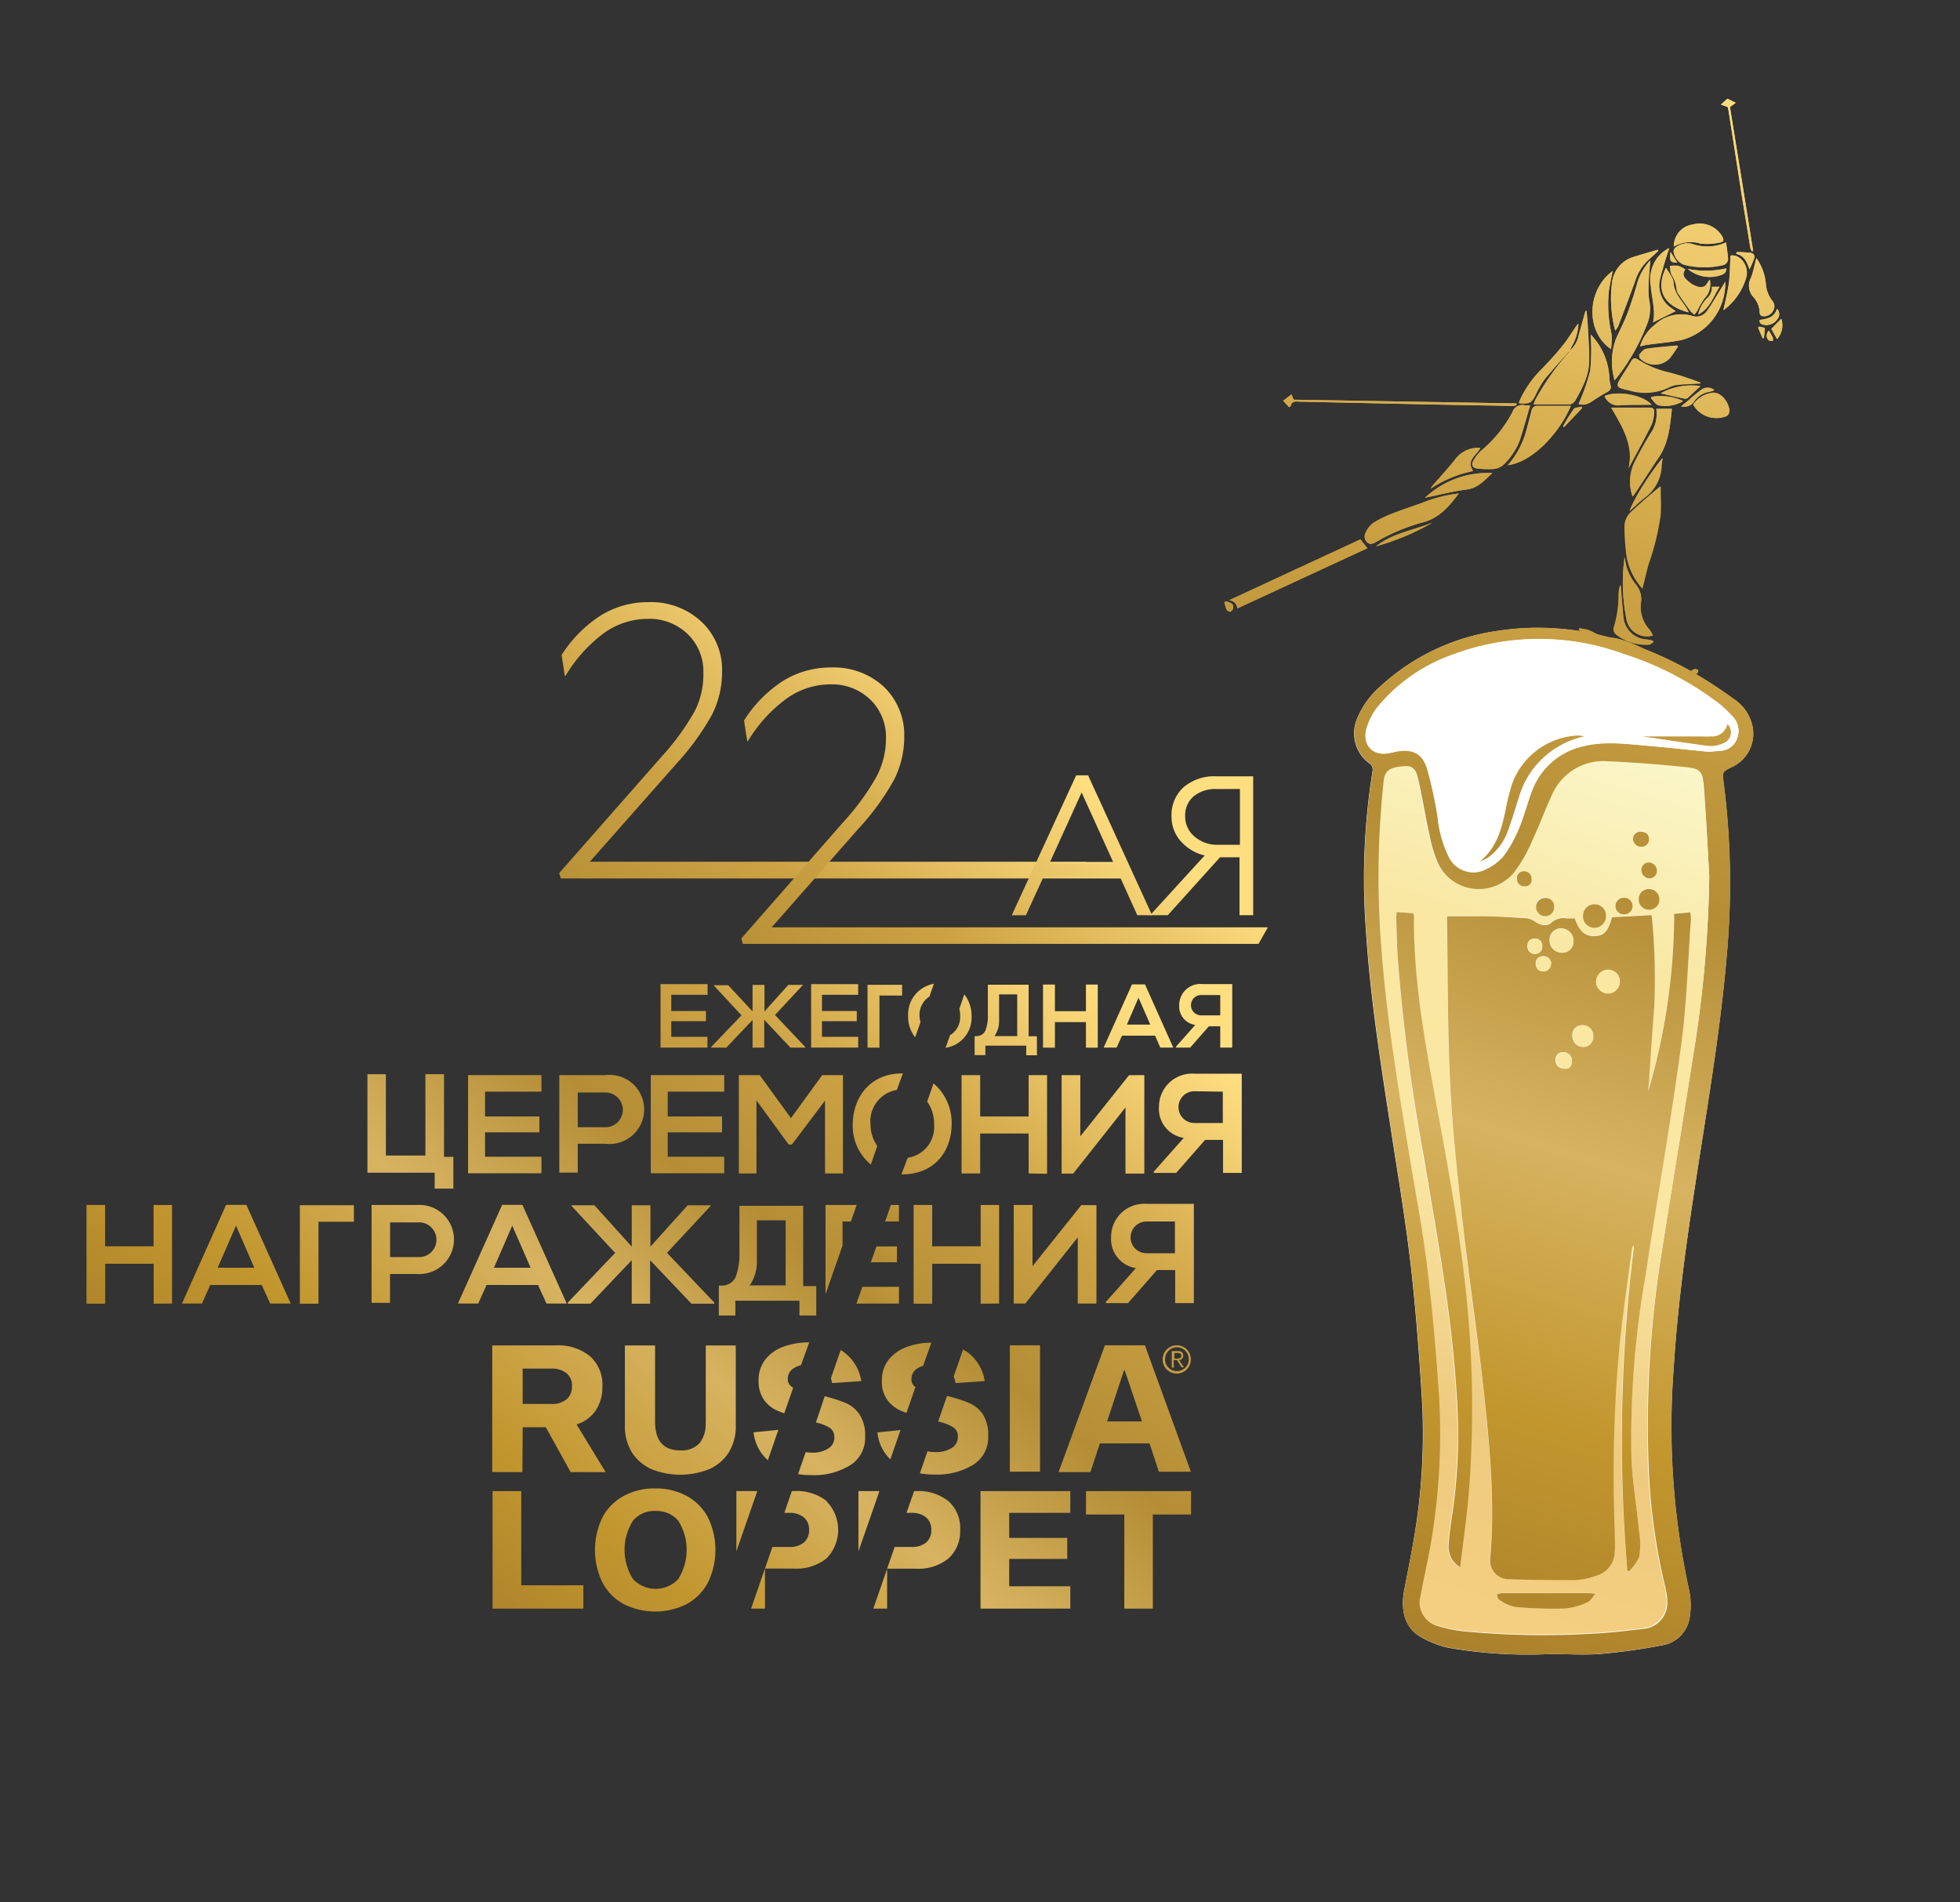 <?xml version="1.0" encoding="UTF-8"?> <svg xmlns="http://www.w3.org/2000/svg" xmlns:xlink="http://www.w3.org/1999/xlink" id="Layer_1" data-name="Layer 1" viewBox="0 0 237 230"><rect x="0" y="0" width="237" height="230" fill="#333333" stroke="none"/><defs><style>.cls-1{fill:#fff;}.cls-2{fill:url(#New_Gradient_Swatch_2);}.cls-3{fill:url(#linear-gradient);}.cls-4{fill:url(#New_Gradient_Swatch_2-2);}.cls-5{fill:url(#New_Gradient_Swatch_2-3);}.cls-6{fill:url(#New_Gradient_Swatch_2-4);}.cls-7{fill:url(#New_Gradient_Swatch_2-5);}.cls-8{fill:url(#New_Gradient_Swatch_2-6);}.cls-9{fill:url(#New_Gradient_Swatch_2-7);}.cls-10{fill:url(#New_Gradient_Swatch_2-8);}.cls-11{fill:url(#New_Gradient_Swatch_2-9);}.cls-12{fill:url(#New_Gradient_Swatch_2-10);}.cls-13{fill:url(#New_Gradient_Swatch_2-11);}.cls-14{fill:url(#New_Gradient_Swatch_2-12);}.cls-15{fill:url(#New_Gradient_Swatch_2-13);}.cls-16{fill:url(#linear-gradient-2);}.cls-17{fill:url(#linear-gradient-3);}.cls-18{fill:url(#linear-gradient-4);}.cls-19{fill:url(#linear-gradient-5);}.cls-20{fill:url(#linear-gradient-6);}.cls-21{fill:url(#linear-gradient-7);}.cls-22{fill:url(#New_Gradient_Swatch_2-14);}.cls-23{fill:url(#New_Gradient_Swatch_2-15);}.cls-24{fill:url(#New_Gradient_Swatch_2-16);}.cls-25{fill:url(#New_Gradient_Swatch_2-17);}.cls-26{fill:url(#New_Gradient_Swatch_2-18);}.cls-27{fill:url(#New_Gradient_Swatch_2-19);}.cls-28{fill:url(#New_Gradient_Swatch_2-20);}.cls-29{fill:url(#New_Gradient_Swatch_2-21);}.cls-30{fill:url(#New_Gradient_Swatch_2-22);}.cls-31{fill:url(#New_Gradient_Swatch_2-23);}.cls-32{fill:url(#New_Gradient_Swatch_2-24);}.cls-33{fill:url(#New_Gradient_Swatch_2-25);}.cls-34{fill:url(#New_Gradient_Swatch_2-26);}.cls-35{fill:url(#New_Gradient_Swatch_2-27);}.cls-36{fill:url(#New_Gradient_Swatch_2-28);}.cls-37{fill:url(#New_Gradient_Swatch_2-29);}.cls-38{fill:url(#New_Gradient_Swatch_2-30);}.cls-39{fill:url(#New_Gradient_Swatch_2-31);}.cls-40{fill:url(#New_Gradient_Swatch_2-32);}.cls-41{fill:url(#New_Gradient_Swatch_2-33);}.cls-42{fill:url(#New_Gradient_Swatch_2-34);}.cls-43{fill:url(#New_Gradient_Swatch_2-35);}.cls-44{fill:url(#New_Gradient_Swatch_2-36);}.cls-45{fill:url(#New_Gradient_Swatch_2-37);}.cls-46{fill:url(#New_Gradient_Swatch_2-38);}.cls-47{fill:url(#New_Gradient_Swatch_2-39);}.cls-48{fill:url(#New_Gradient_Swatch_2-40);}.cls-49{fill:url(#New_Gradient_Swatch_2-41);}.cls-50{fill:url(#New_Gradient_Swatch_2-42);}.cls-51{fill:url(#New_Gradient_Swatch_2-43);}.cls-52{fill:url(#New_Gradient_Swatch_2-44);}.cls-53{fill:url(#New_Gradient_Swatch_2-45);}.cls-54{fill:url(#New_Gradient_Swatch_2-46);}.cls-55{fill:url(#New_Gradient_Swatch_2-47);}.cls-56{fill:url(#New_Gradient_Swatch_2-48);}.cls-57{fill:url(#New_Gradient_Swatch_2-49);}.cls-58{fill:url(#New_Gradient_Swatch_2-50);}.cls-59{fill:url(#New_Gradient_Swatch_2-51);}.cls-60{fill:url(#New_Gradient_Swatch_2-52);}.cls-61{fill:url(#New_Gradient_Swatch_2-53);}.cls-62{fill:url(#New_Gradient_Swatch_2-54);}.cls-63{fill:url(#New_Gradient_Swatch_2-55);}.cls-64{fill:url(#New_Gradient_Swatch_2-56);}.cls-65{fill:url(#New_Gradient_Swatch_2-57);}.cls-66{fill:url(#New_Gradient_Swatch_2-58);}.cls-67{fill:url(#New_Gradient_Swatch_2-59);}.cls-68{fill:url(#New_Gradient_Swatch_2-60);}.cls-69{fill:url(#New_Gradient_Swatch_2-61);}.cls-70{fill:url(#New_Gradient_Swatch_2-62);}.cls-71{fill:url(#New_Gradient_Swatch_2-63);}.cls-72{fill:url(#New_Gradient_Swatch_2-64);}.cls-73{fill:url(#New_Gradient_Swatch_2-65);}.cls-74{fill:url(#New_Gradient_Swatch_2-66);}.cls-75{fill:url(#New_Gradient_Swatch_2-67);}.cls-76{fill:url(#New_Gradient_Swatch_2-68);}.cls-77{fill:url(#New_Gradient_Swatch_2-69);}.cls-78{fill:url(#New_Gradient_Swatch_2-70);}.cls-79{fill:url(#New_Gradient_Swatch_2-71);}.cls-80{fill:url(#New_Gradient_Swatch_2-72);}.cls-81{fill:url(#New_Gradient_Swatch_2-73);}.cls-82{fill:url(#New_Gradient_Swatch_2-74);}.cls-83{fill:url(#New_Gradient_Swatch_2-75);}.cls-84{fill:url(#New_Gradient_Swatch_2-76);}.cls-85{fill:url(#New_Gradient_Swatch_2-77);}.cls-86{fill:url(#New_Gradient_Swatch_2-78);}.cls-87{fill:url(#New_Gradient_Swatch_2-79);}.cls-88{fill:url(#New_Gradient_Swatch_2-80);}.cls-89{fill:url(#New_Gradient_Swatch_2-81);}.cls-90{fill:url(#New_Gradient_Swatch_2-82);}.cls-91{fill:url(#New_Gradient_Swatch_2-83);}.cls-92{fill:url(#New_Gradient_Swatch_2-84);}.cls-93{fill:url(#New_Gradient_Swatch_2-85);}.cls-94{fill:url(#New_Gradient_Swatch_2-86);}.cls-95{fill:url(#New_Gradient_Swatch_2-87);}.cls-96{fill:url(#New_Gradient_Swatch_2-88);}.cls-97{fill:url(#New_Gradient_Swatch_2-89);}.cls-98{fill:url(#New_Gradient_Swatch_2-90);}.cls-99{fill:url(#New_Gradient_Swatch_2-91);}.cls-100{fill:url(#New_Gradient_Swatch_2-92);}.cls-101{fill:url(#New_Gradient_Swatch_2-93);}.cls-102{fill:url(#New_Gradient_Swatch_2-94);}.cls-103{fill:url(#New_Gradient_Swatch_2-95);}.cls-104{fill:url(#New_Gradient_Swatch_2-96);}.cls-105{fill:url(#New_Gradient_Swatch_2-97);}.cls-106{fill:url(#New_Gradient_Swatch_2-98);}.cls-107{fill:url(#New_Gradient_Swatch_2-99);}.cls-108{fill:url(#New_Gradient_Swatch_2-100);}.cls-109{fill:url(#New_Gradient_Swatch_2-101);}.cls-110{fill:url(#New_Gradient_Swatch_2-102);}.cls-111{fill:url(#New_Gradient_Swatch_2-103);}.cls-112{fill:url(#New_Gradient_Swatch_2-104);}.cls-113{fill:url(#New_Gradient_Swatch_2-105);}.cls-114{fill:url(#New_Gradient_Swatch_2-106);}.cls-115{fill:url(#New_Gradient_Swatch_2-107);}.cls-116{fill:url(#New_Gradient_Swatch_2-108);}.cls-117{fill:url(#New_Gradient_Swatch_2-109);}.cls-118{fill:url(#New_Gradient_Swatch_2-110);}.cls-119{fill:url(#New_Gradient_Swatch_2-111);}.cls-120{fill:url(#New_Gradient_Swatch_2-112);}.cls-121{fill:url(#New_Gradient_Swatch_2-113);}.cls-122{fill:url(#New_Gradient_Swatch_2-114);}.cls-123{fill:url(#New_Gradient_Swatch_2-115);}.cls-124{fill:url(#New_Gradient_Swatch_2-116);}.cls-125{fill:url(#New_Gradient_Swatch_2-117);}.cls-126{fill:url(#New_Gradient_Swatch_2-118);}.cls-127{fill:url(#New_Gradient_Swatch_2-119);}.cls-128{fill:url(#New_Gradient_Swatch_2-120);}.cls-129{fill:url(#New_Gradient_Swatch_2-121);}.cls-130{fill:url(#New_Gradient_Swatch_2-122);}.cls-131{fill:url(#New_Gradient_Swatch_2-123);}</style><linearGradient id="New_Gradient_Swatch_2" x1="163.14" y1="-11.61" x2="217.07" y2="-181.95" gradientTransform="translate(0 219.36)" gradientUnits="userSpaceOnUse"><stop offset="0" stop-color="#caa448"></stop><stop offset="0" stop-color="#a2782b"></stop><stop offset="0.23" stop-color="#c2962d"></stop><stop offset="0.41" stop-color="#d7b361"></stop><stop offset="0.59" stop-color="#b48d35"></stop><stop offset="0.77" stop-color="#cca244"></stop><stop offset="1" stop-color="#ffde80"></stop></linearGradient><linearGradient id="linear-gradient" x1="165.73" y1="-13.58" x2="211.56" y2="-164.08" gradientTransform="translate(0 219.36)" gradientUnits="userSpaceOnUse"><stop offset="0" stop-color="#f8f5bd"></stop><stop offset="0" stop-color="#f8d281"></stop><stop offset="0.23" stop-color="#eeca80"></stop><stop offset="0.41" stop-color="#f9e7a3"></stop><stop offset="0.59" stop-color="#f9e7a2"></stop><stop offset="0.77" stop-color="#faf7cb"></stop><stop offset="1" stop-color="#f9e9a8"></stop></linearGradient><linearGradient id="New_Gradient_Swatch_2-2" x1="167.71" y1="-10.16" x2="221.65" y2="-180.5" xlink:href="#New_Gradient_Swatch_2"></linearGradient><linearGradient id="New_Gradient_Swatch_2-3" x1="155.19" y1="-14.13" x2="209.12" y2="-184.47" xlink:href="#New_Gradient_Swatch_2"></linearGradient><linearGradient id="New_Gradient_Swatch_2-4" x1="180.48" y1="-6.12" x2="234.41" y2="-176.46" xlink:href="#New_Gradient_Swatch_2"></linearGradient><linearGradient id="New_Gradient_Swatch_2-5" x1="162.18" y1="-11.92" x2="216.11" y2="-182.26" xlink:href="#New_Gradient_Swatch_2"></linearGradient><linearGradient id="New_Gradient_Swatch_2-6" x1="167.6" y1="-10.2" x2="221.54" y2="-180.54" xlink:href="#New_Gradient_Swatch_2"></linearGradient><linearGradient id="New_Gradient_Swatch_2-7" x1="156.43" y1="-13.73" x2="210.37" y2="-184.08" xlink:href="#New_Gradient_Swatch_2"></linearGradient><linearGradient id="New_Gradient_Swatch_2-8" x1="165.06" y1="-11" x2="219" y2="-181.34" xlink:href="#New_Gradient_Swatch_2"></linearGradient><linearGradient id="New_Gradient_Swatch_2-9" x1="166.61" y1="-10.51" x2="220.54" y2="-180.85" xlink:href="#New_Gradient_Swatch_2"></linearGradient><linearGradient id="New_Gradient_Swatch_2-10" x1="164.63" y1="-11.14" x2="218.57" y2="-181.48" xlink:href="#New_Gradient_Swatch_2"></linearGradient><linearGradient id="New_Gradient_Swatch_2-11" x1="153.18" y1="-14.76" x2="207.12" y2="-185.1" xlink:href="#New_Gradient_Swatch_2"></linearGradient><linearGradient id="New_Gradient_Swatch_2-12" x1="151.22" y1="-15.38" x2="205.16" y2="-185.72" xlink:href="#New_Gradient_Swatch_2"></linearGradient><linearGradient id="New_Gradient_Swatch_2-13" x1="166.04" y1="-10.69" x2="219.97" y2="-181.03" xlink:href="#New_Gradient_Swatch_2"></linearGradient><linearGradient id="linear-gradient-2" x1="161.23" y1="-14.95" x2="207.06" y2="-165.45" xlink:href="#linear-gradient"></linearGradient><linearGradient id="linear-gradient-3" x1="167.73" y1="-12.97" x2="213.56" y2="-163.48" xlink:href="#linear-gradient"></linearGradient><linearGradient id="linear-gradient-4" x1="166.8" y1="-13.25" x2="212.63" y2="-163.76" xlink:href="#linear-gradient"></linearGradient><linearGradient id="linear-gradient-5" x1="165.54" y1="-13.64" x2="211.37" y2="-164.14" xlink:href="#linear-gradient"></linearGradient><linearGradient id="linear-gradient-6" x1="159.99" y1="-15.33" x2="205.82" y2="-165.83" xlink:href="#linear-gradient"></linearGradient><linearGradient id="linear-gradient-7" x1="158.46" y1="-15.79" x2="204.29" y2="-166.3" xlink:href="#linear-gradient"></linearGradient><linearGradient id="New_Gradient_Swatch_2-14" x1="32.76" y1="-43.21" x2="110.55" y2="-137.43" xlink:href="#New_Gradient_Swatch_2"></linearGradient><linearGradient id="New_Gradient_Swatch_2-15" x1="56.12" y1="-40.16" x2="129.19" y2="-128.67" xlink:href="#New_Gradient_Swatch_2"></linearGradient><linearGradient id="New_Gradient_Swatch_2-16" x1="63.9" y1="-31.38" x2="136.97" y2="-119.89" xlink:href="#New_Gradient_Swatch_2"></linearGradient><linearGradient id="New_Gradient_Swatch_2-17" x1="71.73" y1="-24.91" x2="144.8" y2="-113.42" xlink:href="#New_Gradient_Swatch_2"></linearGradient><linearGradient id="New_Gradient_Swatch_2-18" x1="13.9" y1="-39.29" x2="93.17" y2="-135.3" xlink:href="#New_Gradient_Swatch_2"></linearGradient><linearGradient id="New_Gradient_Swatch_2-19" x1="20.25" y1="-34.04" x2="99.52" y2="-130.05" xlink:href="#New_Gradient_Swatch_2"></linearGradient><linearGradient id="New_Gradient_Swatch_2-20" x1="25.6" y1="-29.62" x2="104.87" y2="-125.64" xlink:href="#New_Gradient_Swatch_2"></linearGradient><linearGradient id="New_Gradient_Swatch_2-21" x1="33.39" y1="-23.19" x2="112.66" y2="-119.21" xlink:href="#New_Gradient_Swatch_2"></linearGradient><linearGradient id="New_Gradient_Swatch_2-22" x1="40.84" y1="-17.04" x2="120.11" y2="-113.06" xlink:href="#New_Gradient_Swatch_2"></linearGradient><linearGradient id="New_Gradient_Swatch_2-23" x1="56.18" y1="-4.38" x2="135.45" y2="-100.39" xlink:href="#New_Gradient_Swatch_2"></linearGradient><linearGradient id="New_Gradient_Swatch_2-24" x1="63.26" y1="1.47" x2="142.53" y2="-94.54" xlink:href="#New_Gradient_Swatch_2"></linearGradient><linearGradient id="New_Gradient_Swatch_2-25" x1="70.84" y1="7.72" x2="150.11" y2="-88.29" xlink:href="#New_Gradient_Swatch_2"></linearGradient><linearGradient id="New_Gradient_Swatch_2-26" x1="2.36" y1="-51.63" x2="81.63" y2="-147.64" xlink:href="#New_Gradient_Swatch_2"></linearGradient><linearGradient id="New_Gradient_Swatch_2-27" x1="11.63" y1="-43.98" x2="90.9" y2="-139.99" xlink:href="#New_Gradient_Swatch_2"></linearGradient><linearGradient id="New_Gradient_Swatch_2-28" x1="15.31" y1="-40.94" x2="94.58" y2="-136.95" xlink:href="#New_Gradient_Swatch_2"></linearGradient><linearGradient id="New_Gradient_Swatch_2-29" x1="21.22" y1="-36.06" x2="100.49" y2="-132.07" xlink:href="#New_Gradient_Swatch_2"></linearGradient><linearGradient id="New_Gradient_Swatch_2-30" x1="31.49" y1="-27.58" x2="110.76" y2="-123.59" xlink:href="#New_Gradient_Swatch_2"></linearGradient><linearGradient id="New_Gradient_Swatch_2-31" x1="39.31" y1="-21.12" x2="118.58" y2="-117.13" xlink:href="#New_Gradient_Swatch_2"></linearGradient><linearGradient id="New_Gradient_Swatch_2-32" x1="49.34" y1="-12.84" x2="128.61" y2="-108.86" xlink:href="#New_Gradient_Swatch_2"></linearGradient><linearGradient id="New_Gradient_Swatch_2-33" x1="61.83" y1="-2.53" x2="141.1" y2="-98.54" xlink:href="#New_Gradient_Swatch_2"></linearGradient><linearGradient id="New_Gradient_Swatch_2-34" x1="68.93" y1="3.33" x2="148.2" y2="-92.68" xlink:href="#New_Gradient_Swatch_2"></linearGradient><linearGradient id="New_Gradient_Swatch_2-35" x1="76.51" y1="9.59" x2="155.78" y2="-86.43" xlink:href="#New_Gradient_Swatch_2"></linearGradient><linearGradient id="New_Gradient_Swatch_2-36" x1="78.86" y1="7.15" x2="158.13" y2="-88.86" xlink:href="#New_Gradient_Swatch_2"></linearGradient><linearGradient id="New_Gradient_Swatch_2-37" x1="51.45" y1="-15.48" x2="130.72" y2="-111.49" xlink:href="#New_Gradient_Swatch_2"></linearGradient><linearGradient id="New_Gradient_Swatch_2-38" x1="59.87" y1="-8.53" x2="139.14" y2="-104.54" xlink:href="#New_Gradient_Swatch_2"></linearGradient><linearGradient id="New_Gradient_Swatch_2-39" x1="86.5" y1="13.46" x2="165.77" y2="-82.56" xlink:href="#New_Gradient_Swatch_2"></linearGradient><linearGradient id="New_Gradient_Swatch_2-40" x1="93.26" y1="19.04" x2="172.53" y2="-76.97" xlink:href="#New_Gradient_Swatch_2"></linearGradient><linearGradient id="New_Gradient_Swatch_2-41" x1="43.85" y1="-21.75" x2="123.12" y2="-117.76" xlink:href="#New_Gradient_Swatch_2"></linearGradient><linearGradient id="New_Gradient_Swatch_2-42" x1="52.48" y1="-14.63" x2="131.75" y2="-110.64" xlink:href="#New_Gradient_Swatch_2"></linearGradient><linearGradient id="New_Gradient_Swatch_2-43" x1="78.07" y1="6.5" x2="157.34" y2="-89.51" xlink:href="#New_Gradient_Swatch_2"></linearGradient><linearGradient id="New_Gradient_Swatch_2-44" x1="86.92" y1="13.8" x2="166.19" y2="-82.21" xlink:href="#New_Gradient_Swatch_2"></linearGradient><linearGradient id="New_Gradient_Swatch_2-45" x1="69.49" y1="-0.59" x2="148.76" y2="-96.6" xlink:href="#New_Gradient_Swatch_2"></linearGradient><linearGradient id="New_Gradient_Swatch_2-46" x1="64.02" y1="-5.11" x2="143.29" y2="-101.12" xlink:href="#New_Gradient_Swatch_2"></linearGradient><linearGradient id="New_Gradient_Swatch_2-47" x1="61.33" y1="-7.32" x2="140.6" y2="-103.34" xlink:href="#New_Gradient_Swatch_2"></linearGradient><linearGradient id="New_Gradient_Swatch_2-48" x1="63.02" y1="-5.93" x2="142.29" y2="-101.94" xlink:href="#New_Gradient_Swatch_2"></linearGradient><linearGradient id="New_Gradient_Swatch_2-49" x1="65.99" y1="-3.48" x2="145.26" y2="-99.49" xlink:href="#New_Gradient_Swatch_2"></linearGradient><linearGradient id="New_Gradient_Swatch_2-50" x1="58.77" y1="-9.44" x2="138.04" y2="-105.45" xlink:href="#New_Gradient_Swatch_2"></linearGradient><linearGradient id="New_Gradient_Swatch_2-51" x1="78.26" y1="6.66" x2="157.53" y2="-89.36" xlink:href="#New_Gradient_Swatch_2"></linearGradient><linearGradient id="New_Gradient_Swatch_2-52" x1="72.79" y1="2.14" x2="152.06" y2="-93.87" xlink:href="#New_Gradient_Swatch_2"></linearGradient><linearGradient id="New_Gradient_Swatch_2-53" x1="74.81" y1="3.8" x2="154.08" y2="-92.21" xlink:href="#New_Gradient_Swatch_2"></linearGradient><linearGradient id="New_Gradient_Swatch_2-54" x1="67.59" y1="-2.16" x2="146.86" y2="-98.17" xlink:href="#New_Gradient_Swatch_2"></linearGradient><linearGradient id="New_Gradient_Swatch_2-55" x1="70.15" y1="-0.04" x2="149.42" y2="-96.05" xlink:href="#New_Gradient_Swatch_2"></linearGradient><linearGradient id="New_Gradient_Swatch_2-56" x1="71.84" y1="1.36" x2="151.11" y2="-94.66" xlink:href="#New_Gradient_Swatch_2"></linearGradient><linearGradient id="New_Gradient_Swatch_2-57" x1="86.09" y1="13.12" x2="165.36" y2="-82.89" xlink:href="#New_Gradient_Swatch_2"></linearGradient><linearGradient id="New_Gradient_Swatch_2-58" x1="17.72" y1="-17.8" x2="105.04" y2="-123.56" xlink:href="#New_Gradient_Swatch_2"></linearGradient><linearGradient id="New_Gradient_Swatch_2-59" x1="23.16" y1="-13.3" x2="110.48" y2="-119.06" xlink:href="#New_Gradient_Swatch_2"></linearGradient><linearGradient id="New_Gradient_Swatch_2-60" x1="28.55" y1="-8.85" x2="115.87" y2="-114.61" xlink:href="#New_Gradient_Swatch_2"></linearGradient><linearGradient id="New_Gradient_Swatch_2-61" x1="31.36" y1="-6.53" x2="118.68" y2="-112.3" xlink:href="#New_Gradient_Swatch_2"></linearGradient><linearGradient id="New_Gradient_Swatch_2-62" x1="41.56" y1="1.89" x2="128.88" y2="-103.87" xlink:href="#New_Gradient_Swatch_2"></linearGradient><linearGradient id="New_Gradient_Swatch_2-63" x1="45.51" y1="5.15" x2="132.83" y2="-100.61" xlink:href="#New_Gradient_Swatch_2"></linearGradient><linearGradient id="New_Gradient_Swatch_2-64" x1="51.42" y1="10.03" x2="138.74" y2="-95.73" xlink:href="#New_Gradient_Swatch_2"></linearGradient><linearGradient id="New_Gradient_Swatch_2-65" x1="55.61" y1="13.49" x2="142.93" y2="-92.27" xlink:href="#New_Gradient_Swatch_2"></linearGradient><linearGradient id="New_Gradient_Swatch_2-66" x1="48.74" y1="-21.53" x2="119.34" y2="-107.03" xlink:href="#New_Gradient_Swatch_2"></linearGradient><linearGradient id="New_Gradient_Swatch_2-67" x1="53.24" y1="-19.78" x2="123.75" y2="-105.18" xlink:href="#New_Gradient_Swatch_2"></linearGradient><linearGradient id="New_Gradient_Swatch_2-68" x1="53.04" y1="-20.26" x2="123.12" y2="-105.15" xlink:href="#New_Gradient_Swatch_2"></linearGradient><linearGradient id="New_Gradient_Swatch_2-69" x1="58.77" y1="-17.84" x2="128.59" y2="-102.4" xlink:href="#New_Gradient_Swatch_2"></linearGradient><linearGradient id="New_Gradient_Swatch_2-70" x1="65.08" y1="-26.17" x2="122.3" y2="-95.49" xlink:href="#New_Gradient_Swatch_2"></linearGradient><linearGradient id="New_Gradient_Swatch_2-71" x1="95.55" y1="-53.55" x2="114.13" y2="-76.06" xlink:href="#New_Gradient_Swatch_2"></linearGradient><linearGradient id="New_Gradient_Swatch_2-72" x1="99.44" y1="-62.03" x2="113.35" y2="-78.89" xlink:href="#New_Gradient_Swatch_2"></linearGradient><linearGradient id="New_Gradient_Swatch_2-73" x1="90.31" y1="-43.15" x2="116.15" y2="-74.45" xlink:href="#New_Gradient_Swatch_2"></linearGradient><linearGradient id="New_Gradient_Swatch_2-74" x1="120.83" y1="33" x2="198.3" y2="-211.67" xlink:href="#New_Gradient_Swatch_2"></linearGradient><linearGradient id="New_Gradient_Swatch_2-75" x1="137.27" y1="38.2" x2="214.74" y2="-206.47" xlink:href="#New_Gradient_Swatch_2"></linearGradient><linearGradient id="New_Gradient_Swatch_2-76" x1="123.44" y1="33.82" x2="200.91" y2="-210.85" xlink:href="#New_Gradient_Swatch_2"></linearGradient><linearGradient id="New_Gradient_Swatch_2-77" x1="129.22" y1="35.65" x2="206.69" y2="-209.02" xlink:href="#New_Gradient_Swatch_2"></linearGradient><linearGradient id="New_Gradient_Swatch_2-78" x1="111.44" y1="30.03" x2="188.92" y2="-214.65" xlink:href="#New_Gradient_Swatch_2"></linearGradient><linearGradient id="New_Gradient_Swatch_2-79" x1="134.44" y1="37.31" x2="211.91" y2="-207.36" xlink:href="#New_Gradient_Swatch_2"></linearGradient><linearGradient id="New_Gradient_Swatch_2-80" x1="118.51" y1="32.26" x2="195.98" y2="-212.41" xlink:href="#New_Gradient_Swatch_2"></linearGradient><linearGradient id="New_Gradient_Swatch_2-81" x1="101.04" y1="26.73" x2="178.51" y2="-217.94" xlink:href="#New_Gradient_Swatch_2"></linearGradient><linearGradient id="New_Gradient_Swatch_2-82" x1="122.7" y1="33.59" x2="200.17" y2="-211.08" xlink:href="#New_Gradient_Swatch_2"></linearGradient><linearGradient id="New_Gradient_Swatch_2-83" x1="134.05" y1="37.19" x2="211.52" y2="-207.49" xlink:href="#New_Gradient_Swatch_2"></linearGradient><linearGradient id="New_Gradient_Swatch_2-84" x1="135.47" y1="37.63" x2="212.94" y2="-207.04" xlink:href="#New_Gradient_Swatch_2"></linearGradient><linearGradient id="New_Gradient_Swatch_2-85" x1="127.35" y1="35.06" x2="204.82" y2="-209.61" xlink:href="#New_Gradient_Swatch_2"></linearGradient><linearGradient id="New_Gradient_Swatch_2-86" x1="132.15" y1="36.58" x2="209.62" y2="-208.09" xlink:href="#New_Gradient_Swatch_2"></linearGradient><linearGradient id="New_Gradient_Swatch_2-87" x1="134.18" y1="37.23" x2="211.65" y2="-207.45" xlink:href="#New_Gradient_Swatch_2"></linearGradient><linearGradient id="New_Gradient_Swatch_2-88" x1="126.88" y1="34.92" x2="204.36" y2="-209.76" xlink:href="#New_Gradient_Swatch_2"></linearGradient><linearGradient id="New_Gradient_Swatch_2-89" x1="139.22" y1="38.82" x2="216.69" y2="-205.85" xlink:href="#New_Gradient_Swatch_2"></linearGradient><linearGradient id="New_Gradient_Swatch_2-90" x1="125.74" y1="34.55" x2="203.21" y2="-210.12" xlink:href="#New_Gradient_Swatch_2"></linearGradient><linearGradient id="New_Gradient_Swatch_2-91" x1="133.72" y1="37.08" x2="211.2" y2="-207.59" xlink:href="#New_Gradient_Swatch_2"></linearGradient><linearGradient id="New_Gradient_Swatch_2-92" x1="121.32" y1="33.15" x2="198.79" y2="-211.52" xlink:href="#New_Gradient_Swatch_2"></linearGradient><linearGradient id="New_Gradient_Swatch_2-93" x1="133.45" y1="36.99" x2="210.92" y2="-207.68" xlink:href="#New_Gradient_Swatch_2"></linearGradient><linearGradient id="New_Gradient_Swatch_2-94" x1="142.23" y1="39.78" x2="219.71" y2="-204.9" xlink:href="#New_Gradient_Swatch_2"></linearGradient><linearGradient id="New_Gradient_Swatch_2-95" x1="131.31" y1="36.32" x2="208.78" y2="-208.36" xlink:href="#New_Gradient_Swatch_2"></linearGradient><linearGradient id="New_Gradient_Swatch_2-96" x1="138.71" y1="38.66" x2="216.18" y2="-206.01" xlink:href="#New_Gradient_Swatch_2"></linearGradient><linearGradient id="New_Gradient_Swatch_2-97" x1="140.66" y1="39.28" x2="218.13" y2="-205.4" xlink:href="#New_Gradient_Swatch_2"></linearGradient><linearGradient id="New_Gradient_Swatch_2-98" x1="115.58" y1="31.34" x2="193.05" y2="-213.34" xlink:href="#New_Gradient_Swatch_2"></linearGradient><linearGradient id="New_Gradient_Swatch_2-99" x1="106.23" y1="28.38" x2="183.7" y2="-216.3" xlink:href="#New_Gradient_Swatch_2"></linearGradient><linearGradient id="New_Gradient_Swatch_2-100" x1="114.61" y1="31.03" x2="192.09" y2="-213.64" xlink:href="#New_Gradient_Swatch_2"></linearGradient><linearGradient id="New_Gradient_Swatch_2-101" x1="139.61" y1="38.95" x2="217.08" y2="-205.73" xlink:href="#New_Gradient_Swatch_2"></linearGradient><linearGradient id="New_Gradient_Swatch_2-102" x1="132.86" y1="36.81" x2="210.33" y2="-207.87" xlink:href="#New_Gradient_Swatch_2"></linearGradient><linearGradient id="New_Gradient_Swatch_2-103" x1="132.77" y1="36.78" x2="210.24" y2="-207.89" xlink:href="#New_Gradient_Swatch_2"></linearGradient><linearGradient id="New_Gradient_Swatch_2-104" x1="136.29" y1="37.9" x2="213.76" y2="-206.78" xlink:href="#New_Gradient_Swatch_2"></linearGradient><linearGradient id="New_Gradient_Swatch_2-105" x1="131.25" y1="36.3" x2="208.72" y2="-208.37" xlink:href="#New_Gradient_Swatch_2"></linearGradient><linearGradient id="New_Gradient_Swatch_2-106" x1="135.5" y1="37.64" x2="212.97" y2="-207.03" xlink:href="#New_Gradient_Swatch_2"></linearGradient><linearGradient id="New_Gradient_Swatch_2-107" x1="136.62" y1="38" x2="214.09" y2="-206.67" xlink:href="#New_Gradient_Swatch_2"></linearGradient><linearGradient id="New_Gradient_Swatch_2-108" x1="135.49" y1="37.64" x2="212.96" y2="-207.03" xlink:href="#New_Gradient_Swatch_2"></linearGradient><linearGradient id="New_Gradient_Swatch_2-109" x1="140.45" y1="39.21" x2="217.92" y2="-205.46" xlink:href="#New_Gradient_Swatch_2"></linearGradient><linearGradient id="New_Gradient_Swatch_2-110" x1="139.76" y1="38.99" x2="217.23" y2="-205.68" xlink:href="#New_Gradient_Swatch_2"></linearGradient><linearGradient id="New_Gradient_Swatch_2-111" x1="111.31" y1="29.98" x2="188.78" y2="-214.69" xlink:href="#New_Gradient_Swatch_2"></linearGradient><linearGradient id="New_Gradient_Swatch_2-112" x1="135.33" y1="37.59" x2="212.81" y2="-207.08" xlink:href="#New_Gradient_Swatch_2"></linearGradient><linearGradient id="New_Gradient_Swatch_2-113" x1="136.65" y1="38.01" x2="214.12" y2="-206.66" xlink:href="#New_Gradient_Swatch_2"></linearGradient><linearGradient id="New_Gradient_Swatch_2-114" x1="138.82" y1="38.69" x2="216.29" y2="-205.98" xlink:href="#New_Gradient_Swatch_2"></linearGradient><linearGradient id="New_Gradient_Swatch_2-115" x1="139.07" y1="38.78" x2="216.55" y2="-205.9" xlink:href="#New_Gradient_Swatch_2"></linearGradient><linearGradient id="New_Gradient_Swatch_2-116" x1="143.9" y1="40.3" x2="221.37" y2="-204.37" xlink:href="#New_Gradient_Swatch_2"></linearGradient><linearGradient id="New_Gradient_Swatch_2-117" x1="145.11" y1="40.69" x2="222.58" y2="-203.99" xlink:href="#New_Gradient_Swatch_2"></linearGradient><linearGradient id="New_Gradient_Swatch_2-118" x1="125.77" y1="34.56" x2="203.24" y2="-210.11" xlink:href="#New_Gradient_Swatch_2"></linearGradient><linearGradient id="New_Gradient_Swatch_2-119" x1="94.49" y1="24.66" x2="171.96" y2="-220.01" xlink:href="#New_Gradient_Swatch_2"></linearGradient><linearGradient id="New_Gradient_Swatch_2-120" x1="147.73" y1="41.52" x2="225.2" y2="-203.16" xlink:href="#New_Gradient_Swatch_2"></linearGradient><linearGradient id="New_Gradient_Swatch_2-121" x1="143.52" y1="40.18" x2="220.99" y2="-204.49" xlink:href="#New_Gradient_Swatch_2"></linearGradient><linearGradient id="New_Gradient_Swatch_2-122" x1="144.63" y1="40.53" x2="222.1" y2="-204.14" xlink:href="#New_Gradient_Swatch_2"></linearGradient><linearGradient id="New_Gradient_Swatch_2-123" x1="131.29" y1="36.31" x2="208.76" y2="-208.36" xlink:href="#New_Gradient_Swatch_2"></linearGradient></defs><g id="iVyzO1"><path class="cls-1" d="M187.49,200c2,0,4,.13,5.93,0a71.78,71.78,0,0,0,7.59-1.06,4,4,0,0,0,3.33-3.58,9.08,9.08,0,0,0-.11-3.12,91.87,91.87,0,0,1-1.85-26.92c.53-8.48,1.78-16.86,3.09-25.25s2.7-16.85,3.39-25.36a96,96,0,0,0-.47-20.19c-.15-1.15-.13-1.19.91-1.72a4.42,4.42,0,0,0,2.56-5.13,5.24,5.24,0,0,0-2.16-3.09,57.94,57.94,0,0,0-5.27-3.43c-7.27-4-15-6.14-23.33-4.86a26.27,26.27,0,0,0-14.28,6.79,10.32,10.32,0,0,0-2.71,3.79,4.52,4.52,0,0,0,1.58,5.52.94.94,0,0,1,.28.82,82.29,82.29,0,0,0-.83,18.94c.53,8.66,1.93,17.21,3.25,25.77.78,5,1.62,10.07,2.2,15.14.6,5.27,1,10.56,1.33,15.86a75,75,0,0,1-.58,14.74c-.41,2.92-1,5.8-1.56,8.7-.46,2.57.21,4.58,2.05,5.6a11.92,11.92,0,0,0,3.34,1.29A55.87,55.87,0,0,0,187.49,200Z"></path><path class="cls-2" d="M187.49,200a56,56,0,0,1-12.33-.78,11.51,11.51,0,0,1-3.35-1.29c-1.84-1-2.5-3-2-5.6.52-2.9,1.14-5.78,1.55-8.7a74.14,74.14,0,0,0,.59-14.74c-.33-5.3-.74-10.59-1.34-15.86-.58-5.07-1.41-10.1-2.19-15.14-1.32-8.56-2.72-17.11-3.25-25.77A82.24,82.24,0,0,1,166,93.19a1,1,0,0,0-.29-.82,4.56,4.56,0,0,1-1.58-5.52,10.44,10.44,0,0,1,2.71-3.79,26.24,26.24,0,0,1,14.28-6.79c8.38-1.28,16.07.84,23.34,4.86a58.69,58.69,0,0,1,5.27,3.43,5.24,5.24,0,0,1,2.16,3.09,4.43,4.43,0,0,1-2.56,5.13c-1,.53-1.06.57-.91,1.72a95.29,95.29,0,0,1,.46,20.19c-.67,8.52-2.07,16.93-3.39,25.36s-2.57,16.77-3.09,25.25a92.56,92.56,0,0,0,1.85,26.92,8.84,8.84,0,0,1,.11,3.12,4,4,0,0,1-3.32,3.58,72.33,72.33,0,0,1-7.6,1.06C191.46,200.13,189.47,200,187.49,200Zm19.19-94.1c-.21-3.52-.36-7-.63-10.51-.18-2.22-.3-2.37-2.5-2.59-3-.31-6-.55-9-.67a6.8,6.8,0,0,0-6.88,4.24c-.8,1.71-1.43,3.51-2.25,5.21a17.89,17.89,0,0,1-2.26,4,5.52,5.52,0,0,1-9.24-1.13,15.59,15.59,0,0,1-1.07-3.5c-.51-2.28-.86-4.58-1.39-6.85-.3-1.27-.72-1.47-1.84-1.36-1.51.15-2.08.57-2.22,1.74a108,108,0,0,0-.22,21c.64,8,2,16,3.26,23.9.74,4.58,1.64,9.14,2.2,13.74.65,5.31,1.13,10.66,1.47,16a76.35,76.35,0,0,1-.9,16.94c-.36,2.39-1,4.72-1.37,7.08a2.85,2.85,0,0,0,2.07,3.49,16.11,16.11,0,0,0,3.22.64,100.48,100.48,0,0,0,15.22.28c2.18-.09,4.35-.36,6.51-.61a3.14,3.14,0,0,0,2.75-3.18,7.63,7.63,0,0,0-.26-1.9,74,74,0,0,1-2-14.59A131.4,131.4,0,0,1,201,151c1.3-8.35,2.7-16.69,4-25A143.91,143.91,0,0,0,206.68,105.91Zm-.1-15,1.46-.13a2.24,2.24,0,0,0,2-1.53,2.49,2.49,0,0,0-.57-2.64,15.67,15.67,0,0,0-1.5-1.44,37.89,37.89,0,0,0-11.66-6.09,29.73,29.73,0,0,0-20.76.11,20.5,20.5,0,0,0-8.91,6.21,7.58,7.58,0,0,0-1.45,2.82c-.47,2,.94,3.27,2.89,2.82.24-.06.5-.13.75-.17,2-.39,3.18.22,3.75,2.19a51.49,51.49,0,0,1,1.23,5.61,14.21,14.21,0,0,0,1.32,4.86,3.28,3.28,0,0,0,4.64,1.5,5.78,5.78,0,0,0,2.09-1.63,15.57,15.57,0,0,0,1.79-3.28c.6-1.45,1-3,1.54-4.43a8.58,8.58,0,0,1,6.2-5.46c2.56-.65,5.14-.28,7.73-.07S204.1,90.67,206.58,90.9Z"></path><path class="cls-3" d="M206.68,105.91a143.91,143.91,0,0,1-1.69,20c-1.27,8.35-2.68,16.69-4,25a131.49,131.49,0,0,0-1.73,26.28,74,74,0,0,0,2,14.59,7.7,7.7,0,0,1,.26,1.9,3.15,3.15,0,0,1-2.75,3.18c-2.16.26-4.33.52-6.51.61a100.48,100.48,0,0,1-15.22-.28,15.44,15.44,0,0,1-3.22-.64,2.84,2.84,0,0,1-2.07-3.49c.42-2.36,1-4.71,1.37-7.08a78.09,78.09,0,0,0,.9-16.94c-.34-5.34-.82-10.69-1.47-16-.56-4.6-1.46-9.16-2.2-13.74-1.3-7.93-2.62-15.87-3.26-23.9a108.82,108.82,0,0,1,.22-21c.14-1.18.71-1.59,2.22-1.74,1.13-.11,1.55.09,1.84,1.36.53,2.26.88,4.57,1.39,6.85a14.62,14.62,0,0,0,1.07,3.5,5.53,5.53,0,0,0,9.24,1.13,17.89,17.89,0,0,0,2.26-4c.82-1.7,1.45-3.5,2.25-5.21a6.81,6.81,0,0,1,6.88-4.24c3,.14,6,.36,9,.67,2.2.22,2.32.37,2.5,2.59C206.32,98.89,206.47,102.39,206.68,105.91Zm-9.9,84,.24.14a6.51,6.51,0,0,0,1.18-1.87,10,10,0,0,0,0-2.95c-.29-3-.81-5.95-.94-8.93a113.36,113.36,0,0,1,1.7-22.14c1.4-9.22,3-18.4,4.29-27.65.69-5.06.81-10.21,1.2-15.33a5.16,5.16,0,0,0-.1-.91l-.93.1-1,.09a75.63,75.63,0,0,1-3.15,21.46c.22-3,.47-6.67.74-10.31a75.79,75.79,0,0,0-.33-11l-4.79.26c-.48,1.72-1,2.23-2.12,2.27s-1.83-.57-2.39-2.13h-1a2.18,2.18,0,0,0-1.82.51c-.49.52-1.31.33-2-.15a2.15,2.15,0,0,0-1-.38c-1.87-.11-3.75-.19-5.61-.24-1.32,0-2.64,0-4,0a.71.71,0,0,0,0,.21c.11,6.73.05,13.46.38,20.15.29,5.74.93,11.45,1.56,17.16.73,6.49,1.71,13,2.44,19.45.76,6.86,1.43,13.72.85,20.65a2.23,2.23,0,0,0,2.27,2.54c2.67.09,5.34.15,8,.11a8.47,8.47,0,0,0,2.61-.56,3,3,0,0,0,2.16-2.74c0-1,0-1.95-.05-2.91a171.71,171.71,0,0,1,.64-22.68c.43-3.84,1-7.67,1.49-11.49h.22A185,185,0,0,0,196.78,189.93Zm-27.9-79.65a9.81,9.81,0,0,0-.06,1c0,1.43.08,2.88.16,4.31a223,223,0,0,0,3.09,24.15c1.62,9.62,3.44,19.22,4,29a66.65,66.65,0,0,1-.49,14.12c-.21,1.33-.41,2.68-.49,4a2.91,2.91,0,0,0,1.4,2.67c.34-2.9.75-5.69,1-8.48a128.53,128.53,0,0,0-.31-25c-.79-7.57-2.19-15.06-3.57-22.53s-2.78-15-2.71-22.71a1.63,1.63,0,0,0-.08-.37Zm24.05,82.43c-.41,0-.53-.07-.66-.07H181.55a1.94,1.94,0,0,0-.55.17c.08.2.1.52.25.6a5.69,5.69,0,0,0,1.9.9,51.81,51.81,0,0,0,6.1.2,9,9,0,0,0,2.76-.79c.32-.16.54-.59.92-1Zm-.06-83.37a1.39,1.39,0,1,0,1.31,1.48,1.35,1.35,0,0,0-1.23-1.48Zm6.5.64a1.23,1.23,0,0,0,1.28-1.17v-.06a1.21,1.21,0,0,0-1.13-1.28h-.09a1.21,1.21,0,0,0-1.28,1.21,1.24,1.24,0,0,0,1.22,1.3Zm-13.63-.4a1.15,1.15,0,0,0,1.09,1.16,1.08,1.08,0,0,0,1.09-1.06,1,1,0,0,0-1-1.13,1,1,0,0,0-1.18,1Zm10.6,1a1,1,0,0,0,1-1,1,1,0,0,0-1-1h0a1,1,0,0,0-1,1,1,1,0,0,0,1,1Zm4-5.23a1,1,0,0,0-1-1,.9.9,0,0,0-.86,1,.94.94,0,0,0,1,.92.92.92,0,0,0,.87-.9Zm-1.81-3a.88.88,0,0,0,.84-.93c0-.61-.39-.89-1-.89a.84.84,0,0,0-.92.89,1,1,0,0,0,1.09.93Zm-14.29,3a.8.8,0,0,0-.81.91.87.87,0,0,0,.92.91.78.78,0,0,0,.83-.9A.89.89,0,0,0,184.25,105.35Z"></path><path class="cls-1" d="M206.58,90.9c-2.46-.24-4.94-.51-7.42-.72s-5.17-.58-7.73.07a8.58,8.58,0,0,0-6.2,5.46c-.55,1.46-.93,3-1.53,4.42a15.81,15.81,0,0,1-1.8,3.28,6,6,0,0,1-2.08,1.64,3.3,3.3,0,0,1-4.65-1.5,14,14,0,0,1-1.32-4.86c-.34-1.88-.7-3.77-1.22-5.61s-1.76-2.58-3.76-2.19l-.75.16c-2,.47-3.36-.83-2.88-2.81a7.34,7.34,0,0,1,1.44-2.82,20.45,20.45,0,0,1,8.92-6.21,29.67,29.67,0,0,1,20.76-.11A37.83,37.83,0,0,1,208,85.19a12.73,12.73,0,0,1,1.5,1.44,2.48,2.48,0,0,1,.57,2.64,2.24,2.24,0,0,1-2,1.52C207.56,90.84,207.07,90.86,206.58,90.9Zm-27.66,13.29a6.34,6.34,0,0,0,1-.48,6.74,6.74,0,0,0,2.44-3.29c.51-1.39.93-2.82,1.38-4.23a10.45,10.45,0,0,1,2.73-4.42A10.71,10.71,0,0,1,191.52,89a1.92,1.92,0,0,0-.69-.11,8.89,8.89,0,0,0-8,5.88,28,28,0,0,0-.8,3.28c-.51,2.32-1.16,4.51-3.12,6.1Zm19.72-15.14c2.62.37,5.25.79,7.87,1.09a3.76,3.76,0,0,0,2-.38,1.39,1.39,0,0,0,.37-2.26,1.88,1.88,0,0,1-2,1.5c-.38,0-.76,0-1.14,0Z"></path><path class="cls-4" d="M196.78,189.93a188,188,0,0,1,.8-39.25h-.21c-.5,3.82-1.07,7.65-1.49,11.49a170,170,0,0,0-.64,22.68c0,1,.1,1.95,0,2.91a3,3,0,0,1-2.15,2.74,8.47,8.47,0,0,1-2.61.56c-2.67,0-5.34,0-8-.11a2.24,2.24,0,0,1-2.28-2.53c.59-6.92-.08-13.79-.84-20.66-.72-6.49-1.7-13-2.44-19.45-.64-5.7-1.28-11.42-1.56-17.15-.34-6.72-.28-13.44-.39-20.15a1.66,1.66,0,0,1,0-.22c1.36,0,2.68,0,4,0,1.87,0,3.75.14,5.61.24a2.16,2.16,0,0,1,1,.39c.67.47,1.5.66,2,.15a2.18,2.18,0,0,1,1.83-.52h1c.56,1.56,1.22,2.16,2.38,2.14s1.65-.56,2.13-2.28l4.79-.26a74.39,74.39,0,0,1,.32,11c-.28,3.67-.51,7.3-.73,10.31a76.66,76.66,0,0,0,3.14-21.46l1-.09.93-.1a4.37,4.37,0,0,1,.09.91c-.37,5.12-.5,10.27-1.2,15.33-1.25,9.25-2.88,18.42-4.28,27.65a114.08,114.08,0,0,0-1.71,22.14c.14,3,.66,6,.94,8.93a9.46,9.46,0,0,1,0,3A6.56,6.56,0,0,1,197,190Zm-8-77.67a1.35,1.35,0,0,0-1.41,1.39,1.48,1.48,0,0,0,1.46,1.55,1.32,1.32,0,0,0,1.4-1.38A1.49,1.49,0,0,0,188.82,112.26Zm5.63,7.87a1.43,1.43,0,0,0,1.43-1.43v0a1.45,1.45,0,0,0-1.48-1.43A1.51,1.51,0,0,0,193,118.7a1.46,1.46,0,0,0,1.47,1.43Zm-1.78,5.22a1.27,1.27,0,0,0-1.31-1.38,1.16,1.16,0,0,0-1.2,1.23,1.31,1.31,0,0,0,1.32,1.39,1.2,1.2,0,0,0,1.19-1.24Zm-3.31,3.88c.48,0,.74-.4.75-1a1,1,0,0,0-1-1h-.06a.87.87,0,0,0-.91,1c0,.6.42,1,1.17,1Zm-1.78-12.72a.88.88,0,0,0-.94-.88.82.82,0,0,0-.9.91.85.85,0,0,0,.92.91c.54,0,.85-.37.92-.94Zm-1.91-3c-.64,0-.91.29-.94.84a.9.9,0,0,0,.93,1,.81.81,0,0,0,.83-.9.85.85,0,0,0-.82-.92Z"></path><path class="cls-5" d="M168.88,110.28l2,.15a1.58,1.58,0,0,1,.09.36c-.07,7.7,1.32,15.2,2.71,22.71s2.77,15,3.56,22.53a130.93,130.93,0,0,1,.32,25c-.25,2.79-.66,5.57-1,8.48a2.91,2.91,0,0,1-1.4-2.67c.08-1.35.29-2.69.49-4a66,66,0,0,0,.49-14.12c-.57-9.76-2.4-19.35-4-29A223,223,0,0,1,169,115.6c-.08-1.43-.12-2.87-.16-4.3A7.53,7.53,0,0,1,168.88,110.28Z"></path><path class="cls-6" d="M192.93,192.71c-.4.43-.6.87-.92,1a8.13,8.13,0,0,1-2.76.79,49.68,49.68,0,0,1-6.1-.2,5.32,5.32,0,0,1-1.9-.9c-.15-.08-.17-.4-.25-.6a2.29,2.29,0,0,1,.55-.16c3.58,0,7.16,0,10.72,0Z"></path><path class="cls-7" d="M192.87,109.34a1.35,1.35,0,0,1,1.32,1.39v.09a1.39,1.39,0,1,1-2.77-.19A1.37,1.37,0,0,1,192.87,109.34Z"></path><path class="cls-8" d="M199.37,110a1.23,1.23,0,0,1-1.22-1.29,1.2,1.2,0,0,1,1.28-1.21,1.22,1.22,0,0,1,1.22,1.21v.07a1.22,1.22,0,0,1-1.23,1.22Z"></path><path class="cls-9" d="M185.74,109.58a1.09,1.09,0,0,1,1.18-1,1,1,0,0,1,1,1.13,1.07,1.07,0,0,1-1.09,1.07A1.12,1.12,0,0,1,185.74,109.58Z"></path><path class="cls-10" d="M196.34,110.56a1,1,0,0,1-1-1,1,1,0,0,1,1-1,1,1,0,0,1,1.06,1v0A1,1,0,0,1,196.34,110.56Z"></path><path class="cls-11" d="M200.35,105.33a.91.91,0,0,1-.87.89,1,1,0,0,1-1-.93.9.9,0,0,1,.86-1A1,1,0,0,1,200.35,105.33Z"></path><path class="cls-12" d="M198.54,102.38a1,1,0,0,1-1.08-.91.86.86,0,0,1,.93-.9c.6,0,1,.27,1,.9A.86.86,0,0,1,198.54,102.38Z"></path><path class="cls-13" d="M184.25,105.35a.89.89,0,0,1,.94.92.77.77,0,0,1-.83.9.86.86,0,0,1-.92-.91A.8.8,0,0,1,184.25,105.35Z"></path><path class="cls-14" d="M178.92,104.19c2-1.59,2.61-3.8,3.1-6.08a28.21,28.21,0,0,1,.81-3.29,8.87,8.87,0,0,1,8-5.88,2.37,2.37,0,0,1,.69.11,10.62,10.62,0,0,0-5.08,2.74,10.32,10.32,0,0,0-2.71,4.4c-.45,1.41-.87,2.84-1.38,4.23a6.77,6.77,0,0,1-2.44,3.29A6.34,6.34,0,0,1,178.92,104.19Z"></path><path class="cls-15" d="M198.64,89.05h7.1a10.87,10.87,0,0,0,1.14,0,1.89,1.89,0,0,0,2-1.5,1.4,1.4,0,0,1-.37,2.26,3.67,3.67,0,0,1-2,.38C203.89,89.84,201.26,89.42,198.64,89.05Z"></path><path class="cls-16" d="M188.82,112.26a1.49,1.49,0,0,1,1.45,1.56,1.32,1.32,0,0,1-1.4,1.38,1.48,1.48,0,0,1-1.46-1.55A1.36,1.36,0,0,1,188.82,112.26Z"></path><path class="cls-17" d="M194.45,120.13a1.47,1.47,0,0,1-1.47-1.44h0a1.53,1.53,0,0,1,1.42-1.46,1.45,1.45,0,0,1,.08,2.9Z"></path><path class="cls-18" d="M192.67,125.35a1.19,1.19,0,0,1-1.19,1.24,1.32,1.32,0,0,1-1.32-1.39,1.17,1.17,0,0,1,1.2-1.23A1.27,1.27,0,0,1,192.67,125.35Z"></path><path class="cls-19" d="M189.36,129.23c-.75,0-1.18-.41-1.18-1a.87.87,0,0,1,.91-1,1,1,0,0,1,1,1v.06C190.1,128.82,189.84,129.21,189.36,129.23Z"></path><path class="cls-20" d="M187.58,116.51c-.07.57-.36.94-.93.94a.85.85,0,0,1-.92-.91.82.82,0,0,1,.89-.91A.9.9,0,0,1,187.58,116.51Z"></path><path class="cls-21" d="M185.68,113.48a.84.84,0,0,1,.82.92.81.81,0,0,1-.83.9.9.9,0,0,1-.93-1C184.76,113.77,185,113.48,185.68,113.48Z"></path></g><path class="cls-22" d="M131.32,104.2h-60L81.75,92.39a31.06,31.06,0,0,0,4.36-6,11.37,11.37,0,0,0,1.2-5.16,7.94,7.94,0,0,0-2.51-6.07,8.91,8.91,0,0,0-6.35-2.35,10.83,10.83,0,0,0-5.79,1.6,15.49,15.49,0,0,0-4.75,4.79l.38,2.51.1,0A17.8,17.8,0,0,1,73,76.57a9.16,9.16,0,0,1,5.32-1.74,6.65,6.65,0,0,1,4.82,1.83,6.26,6.26,0,0,1,1.91,4.71A9.77,9.77,0,0,1,84,86a30,30,0,0,1-4,5.49L67.62,105.57l.19.65h67.76v-2h-4.25Z"></path><path class="cls-23" d="M93.31,112.13h60l-1.13,2H89.83l-.19-.66L102,99.37a28.87,28.87,0,0,0,4-5.49,9.88,9.88,0,0,0,1.13-4.58,6.28,6.28,0,0,0-1.9-4.71,6.66,6.66,0,0,0-4.82-1.84,9.13,9.13,0,0,0-5.32,1.74,17.52,17.52,0,0,0-4.65,5.13l-.09,0-.38-2.5a15.47,15.47,0,0,1,4.75-4.81,10.91,10.91,0,0,1,5.78-1.6A8.92,8.92,0,0,1,106.83,83a8.08,8.08,0,0,1,2.51,6.07,11.53,11.53,0,0,1-1.2,5.16,30.35,30.35,0,0,1-4.36,6Z"></path><path class="cls-24" d="M137.52,110.66,135.41,106h-9.22l-2.14,4.67h-1.71l7.79-16.92h1.44l7.74,16.92Zm-2.82-6.21-3.91-8.62-3.92,8.62Z"></path><path class="cls-25" d="M149.88,110.66v-7h-2.36l-6.31,7h-2.14l6.6-7.22a5.46,5.46,0,0,1-2.76-1.58,4.42,4.42,0,0,1-1.25-3.16,4.5,4.5,0,0,1,1.49-3.54,5.71,5.71,0,0,1,3.91-1.29h4.47v16.79Zm-2.79-15.25a4.08,4.08,0,0,0-2.78.9,3,3,0,0,0-1,2.39,3.12,3.12,0,0,0,1.13,2.45,4.13,4.13,0,0,0,2.79,1h2.7V95.4Z"></path><path class="cls-26" d="M54.82,139.88v3.84H52.56V141.8H44.43V129.89h2.23v9.83h4.78v-9.83h2.25v10Z"></path><path class="cls-27" d="M58.65,132v3h6.57v1.92H58.65v2.95h6.82v2H56.6V130h8.87v2Z"></path><path class="cls-28" d="M73.21,138.3H69.86v3.49H67.63V130l5.58,0A4.18,4.18,0,1,1,73.21,138.3Zm-3.35-2h3.35a2.1,2.1,0,1,0,0-4.2H69.86Z"></path><path class="cls-29" d="M80.74,132v3h6.57v1.92H80.74v2.95h6.83v2H78.69V130h8.88v2Z"></path><path class="cls-30" d="M99.76,141.89v-8.81l-4,5.31h-.4l-3.89-5.33v8.83H89.34V130h2.52l3.78,5.2,3.78-5.2h2.51v11.89Z"></path><path class="cls-31" d="M124.38,141.89v-4.83h-5.86v4.83h-2.25V130h2.25v5h5.86v-5h2.23v11.93Z"></path><path class="cls-32" d="M138.37,130v11.91h-2.28v-8l-6.32,8h-1.4V130h2.26v7.4l5.89-7.39Z"></path><path class="cls-33" d="M139.5,141.69l3.64-4.1a3.54,3.54,0,0,1-3-3.76,4,4,0,0,1,4.31-4l5.7,0v12h-2.26v-4h-2.17l-3.5,4H139.5Zm4.92-9.74a1.92,1.92,0,1,0,0,3.84h3.44V132Z"></path><path class="cls-34" d="M18.58,157.64v-4.83H12.72v4.83H10.46V145.7h2.25v5h5.86v-5H20.8v11.92Z"></path><path class="cls-35" d="M31.65,155.38H25.42l-1,2.24H22l5.34-11.93h2.45l5.36,11.93H32.67Zm-3.11-7.18-2.22,5.09h4.43Z"></path><path class="cls-36" d="M38.51,157.64H36.26V145.73h6.53v2H38.51v9.87Z"></path><path class="cls-37" d="M50.51,154.05H47.16v3.48H44.93V145.7h5.58A4.18,4.18,0,1,1,50.51,154.05ZM47.17,152h3.36a2.1,2.1,0,1,0,0-4.19H47.17Z"></path><path class="cls-38" d="M65.06,155.38H58.83l-1,2.24H55.37l5.35-11.93h2.45l5.36,11.93H66.08Zm-3.12-7.18-2.21,5.09h4.43Z"></path><path class="cls-39" d="M86.37,157.5v.14H83.61l-5-5.26v5.26H76.39v-5.26l-5,5.26H68.66v-.14l5.72-6-5.27-5.68v-.08h2.77l4.51,5v-5h2.26v5l4.5-5h2.78v.08l-5.28,5.67Z"></path><path class="cls-40" d="M98.67,159.07h-2v-1.79H88.92v1.79h-2v-3.62l.29,0a1.84,1.84,0,0,0,1.73-1,7.82,7.82,0,0,0,.47-3v-5.65h7.71v9.71h1.58v3.64ZM95,147.56H91.52v4.85a5,5,0,0,1-.76,2.86l-.12.16H95Z"></path><path class="cls-41" d="M118.58,157.64v-4.83h-5.86v4.83h-2.25V145.7h2.25v5h5.86v-5h2.23v11.92Z"></path><path class="cls-42" d="M132.58,145.72v11.9h-2.26v-8l-6.34,8v0h-1.4V145.7h2.27v7.4l5.9-7.38Z"></path><path class="cls-43" d="M133.72,157.43l3.63-4.09a3.56,3.56,0,0,1-3-3.77,4,4,0,0,1,4.31-4l5.7,0v12h-2.26v-4H139.9l-3.5,4h-2.68v-.16Zm4.91-9.73a1.92,1.92,0,1,0,0,3.84h3.44V147.7Z"></path><polygon class="cls-44" points="107.27 194.51 107.27 189.7 105.6 194.51 107.27 194.51"></polygon><polygon class="cls-45" points="63.03 180.3 59.56 180.3 59.56 194.51 70.54 194.51 70.54 191.69 63.03 191.69 63.03 180.3"></polygon><path class="cls-46" d="M83,180.87a7.79,7.79,0,0,0-3.78-.89,7.7,7.7,0,0,0-3.77.89,6.25,6.25,0,0,0-2.57,2.55,9,9,0,0,0,0,8,6.34,6.34,0,0,0,2.57,2.56,8.54,8.54,0,0,0,7.55,0,6.34,6.34,0,0,0,2.57-2.56,9,9,0,0,0,0-8A6.31,6.31,0,0,0,83,180.87Zm-1,10.08a3.76,3.76,0,0,1-5.45,0,6.62,6.62,0,0,1,0-7.09,3.38,3.38,0,0,1,2.72-1.16,3.49,3.49,0,0,1,2.73,1.16,6.62,6.62,0,0,1,0,7.09Z"></path><polygon class="cls-47" points="118.56 194.51 129.42 194.51 129.42 191.81 122.03 191.81 122.03 188.5 129.05 188.5 129.05 185.96 122.03 185.96 122.03 182.93 129.42 182.93 129.42 180.3 118.56 180.3 118.56 194.51"></polygon><polygon class="cls-48" points="131.32 183.13 135.95 183.13 135.95 194.51 139.4 194.51 139.4 183.13 144.02 183.13 144.02 180.3 131.32 180.3 131.32 183.13"></polygon><path class="cls-49" d="M63.2,172.58H66L69,178h4.23l-3.51-5.76a4.39,4.39,0,0,0,2.32-1.7,5.05,5.05,0,0,0,.8-2.88A4.59,4.59,0,0,0,71.35,164a6.11,6.11,0,0,0-4.18-1.32H59.52V178h3.65Zm0-7.09h3.42a2.81,2.81,0,0,1,1.89.56,1.9,1.9,0,0,1,.65,1.57,2,2,0,0,1-.65,1.58,2.75,2.75,0,0,1-1.89.56H63.2Z"></path><path class="cls-50" d="M85.32,172a3.6,3.6,0,0,1-.77,2.55,3,3,0,0,1-2.29.83q-3,0-3.05-3.38v-9.31H75.56v9.66a6,6,0,0,0,.87,3.31,5.49,5.49,0,0,0,2.38,2,9.37,9.37,0,0,0,6.91,0,5.35,5.35,0,0,0,2.38-2,6,6,0,0,0,.87-3.31v-9.66H85.34V172Z"></path><rect class="cls-51" x="122.11" y="162.67" width="3.65" height="15.28"></rect><path class="cls-52" d="M133,174.53h6l1.13,3.43H144l-5.56-15.29H133.6L128,178h3.85Zm2.91-8.83H136l2.08,6.17h-4.21Z"></path><path class="cls-53" d="M100,181.54A5.81,5.81,0,0,0,96,180.3h-.25l-.91,2.63h.54a2.69,2.69,0,0,1,1.82.55,1.85,1.85,0,0,1,.63,1.51,1.91,1.91,0,0,1-.62,1.52,2.63,2.63,0,0,1-1.81.54h-2l-2.58,7.46h1.68v-4.84H96a5.79,5.79,0,0,0,3.95-1.24,4.94,4.94,0,0,0,0-6.89Z"></path><polygon class="cls-54" points="89.04 180.3 89.04 187.59 91.57 180.3 89.04 180.3"></polygon><path class="cls-55" d="M92.85,176.57l1.27-3.68-3,.3A5.25,5.25,0,0,0,92.85,176.57Z"></path><path class="cls-56" d="M104.14,167a5.28,5.28,0,0,0-2.07-3.48,2.72,2.72,0,0,0-.42-.27l-1.18,3.41a4.51,4.51,0,0,1,.15.58Z"></path><path class="cls-57" d="M103.91,171a3.86,3.86,0,0,0-1.64-1.35,17.22,17.22,0,0,0-2.55-.82L98.66,172a5.67,5.67,0,0,1,1.68.65,1.36,1.36,0,0,1,.55,1.17,1.53,1.53,0,0,1-.76,1.34,3.48,3.48,0,0,1-1.95.49,4.77,4.77,0,0,1-.76-.06l-.92,2.66a10.1,10.1,0,0,0,1.65.12,8.32,8.32,0,0,0,4.64-1.19,3.89,3.89,0,0,0,1.82-3.48A4.56,4.56,0,0,0,103.91,171Z"></path><path class="cls-58" d="M93.83,170.5c.29.13.63.26,1,.4l1.08-3.1a.46.46,0,0,1-.16-.11,1.1,1.1,0,0,1-.49-1,1.47,1.47,0,0,1,.66-1.21,2.76,2.76,0,0,1,.93-.4l1-2.76a8.82,8.82,0,0,0-3.14.53,4.79,4.79,0,0,0-2.19,1.57,3.93,3.93,0,0,0-.79,2.48,3.87,3.87,0,0,0,.62,2.32A3.93,3.93,0,0,0,93.83,170.5Z"></path><path class="cls-59" d="M114.71,181.54a5.78,5.78,0,0,0-3.94-1.24h-.24l-.92,2.63h.55a2.71,2.71,0,0,1,1.82.55,1.87,1.87,0,0,1,.63,1.51,1.91,1.91,0,0,1-.62,1.52,2.63,2.63,0,0,1-1.81.54h-2l-.91,2.63h3.48a5.71,5.71,0,0,0,3.94-1.24A4.4,4.4,0,0,0,116.1,185,4.32,4.32,0,0,0,114.71,181.54Z"></path><polygon class="cls-60" points="103.8 180.3 103.8 187.6 106.34 180.3 103.8 180.3"></polygon><path class="cls-61" d="M118.84,171a3.86,3.86,0,0,0-1.64-1.35,18.19,18.19,0,0,0-2.56-.83l-.14,0-1.06,3.07a5.65,5.65,0,0,1,1.83.7,1.29,1.29,0,0,1,.55,1.16,1.53,1.53,0,0,1-.76,1.35,3.57,3.57,0,0,1-2,.48,4.53,4.53,0,0,1-.91-.09l-.92,2.66a9.87,9.87,0,0,0,1.8.15,8.4,8.4,0,0,0,4.64-1.18,3.89,3.89,0,0,0,1.82-3.49A4.61,4.61,0,0,0,118.84,171Z"></path><path class="cls-62" d="M108.76,170.5c.25.12.54.23.85.35l1.08-3.13h0a1.12,1.12,0,0,1-.48-1,1.44,1.44,0,0,1,.66-1.21,2.59,2.59,0,0,1,.75-.36l1-2.8a8.55,8.55,0,0,0-3,.53,5,5,0,0,0-2.19,1.56,4,4,0,0,0-.79,2.48,3.82,3.82,0,0,0,.62,2.32A4.25,4.25,0,0,0,108.76,170.5Z"></path><path class="cls-63" d="M107.66,176.46l1.23-3.54-2.79.28A5.19,5.19,0,0,0,107.66,176.46Z"></path><path class="cls-64" d="M119.07,167a5.28,5.28,0,0,0-2.07-3.48,6.26,6.26,0,0,0-.55-.34l-1.14,3.28a2.41,2.41,0,0,1,.23.78Z"></path><path class="cls-65" d="M144,164.37a1.71,1.71,0,1,1-1.71-1.7h0a1.68,1.68,0,0,1,1.7,1.66S144,164.35,144,164.37Zm-3.13,0a1.44,1.44,0,1,0,1.45-1.46,1.42,1.42,0,0,0-1.43,1.42S140.88,164.35,140.89,164.37Zm1.07,1h-.25v-2h.75c.44,0,.63.19.63.55a.52.52,0,0,1-.5.54l.59.87h-.28l-.56-.87h-.41Zm.31-1.09c.29,0,.59,0,.59-.34s-.24-.34-.46-.34H142v.68Z"></path><path class="cls-66" d="M81.17,120.33v1.92h4.19v1.23H81.17v1.89h4.37v1.3H79.87V119h5.69v1.29H81.17Z"></path><path class="cls-67" d="M97.36,126.59v.09H95.58l-3.17-3.37v3.37H91v-3.35l-3.18,3.35H86v-.09l3.66-3.82-3.38-3.64v0h1.77L91,122.3v-3.21h1.44v3.21l2.88-3.21h1.78v0l-3.39,3.64Z"></path><path class="cls-68" d="M99.39,120.33v1.92h4.21v1.23H99.39v1.89h4.38v1.3H98.08V119h5.69v1.29H99.39Z"></path><path class="cls-69" d="M106.34,126.68H104.9v-7.6h4.18v1.3h-2.74Z"></path><path class="cls-70" d="M125.39,127.6h-1.3v-1.16h-4.94v1.14h-1.3v-2.3l.2,0a1.15,1.15,0,0,0,1.1-.66,5,5,0,0,0,.3-1.94v-3.61h4.93v6.23h1Zm-2.4-7.36h-2.18v3.1a3.14,3.14,0,0,1-.49,1.83l-.07.11H123v-5Z"></path><path class="cls-71" d="M131.31,126.68v-3.09h-3.75v3.09h-1.44v-7.63h1.44v3.22h3.75v-3.22h1.43v7.63Z"></path><path class="cls-72" d="M139.67,125.23h-4l-.65,1.44h-1.57l3.43-7.64h1.57l3.42,7.64H140.3Zm-2-4.59-1.41,3.25h2.83Z"></path><path class="cls-73" d="M142.21,126.55l2.32-2.62a2.25,2.25,0,0,1-1.94-2.4,2.54,2.54,0,0,1,2.76-2.54l3.65,0v7.68h-1.45v-2.57h-1.38l-2.25,2.57h-1.73v-.1Zm3.14-6.23a1.23,1.23,0,1,0,0,2.45h2.2v-2.45Z"></path><path class="cls-74" d="M111.3,123.62a4.28,4.28,0,0,1-.11-.73,2.61,2.61,0,0,1,1.19-2.38l.54-1.55a3.75,3.75,0,0,0-3.11,3.9,4,4,0,0,0,.85,2.57Z"></path><path class="cls-75" d="M116,122a3,3,0,0,1,.1.89,2.53,2.53,0,0,1-1.22,2.28l-.55,1.53a3.68,3.68,0,0,0,3.15-3.82,4.17,4.17,0,0,0-.88-2.65Z"></path><path class="cls-76" d="M105.3,140.81l.78-2.24a4.59,4.59,0,0,1-.82-2.61,3.84,3.84,0,0,1,3.19-4.17l.72-2h-.06c-4.06,0-6,3.1-6,6.19A6.05,6.05,0,0,0,105.3,140.81Z"></path><path class="cls-77" d="M112.88,131l-.77,2.2a4.59,4.59,0,0,1,.84,2.79,3.74,3.74,0,0,1-3.19,4L109,142h.07c4.12,0,6-3,6-6.07A6.24,6.24,0,0,0,112.88,131Z"></path><polygon class="cls-78" points="101.88 150.61 101.88 147.7 102.89 147.7 103.59 145.7 99.82 145.7 99.82 156.5 101.88 150.61"></polygon><polygon class="cls-79" points="108.46 150.71 105.98 150.71 105.3 152.63 108.46 152.63 108.46 150.71"></polygon><polygon class="cls-80" points="107.03 147.7 108.7 147.7 108.7 145.7 107.72 145.7 107.03 147.7"></polygon><polygon class="cls-81" points="103.56 157.63 108.7 157.63 108.7 155.6 104.27 155.6 103.56 157.63"></polygon><g id="_43dXlb" data-name=" 43dXlb"><path class="cls-82" d="M193.26,77.23a11.91,11.91,0,0,1,1.45.16,15.84,15.84,0,0,1,2.36.65,15.51,15.51,0,0,1,1.8,1.07c1.29.71,2.58,1.41,3.89,2.09a4.47,4.47,0,0,0,1,.22l0-.16c-.08,0-.14-.1-.2-.13-1.13-.67-2.22-1.39-3.4-2-1.91-.92-3.75-2-6-2.11a2.23,2.23,0,0,1-.82-.24c-.45-.19-.86-.47-1.31-.62a6.62,6.62,0,0,0-1.08-.2l-.06.22,2.31,1L192.11,77l0,.16c1.56.5,3.15,1,4.67,1.58s2.93,1.45,4.4,2.17c0-.1,0-.14-.06-.16-1.41-.84-2.77-1.72-4.2-2.5a8,8,0,0,0-1.8-.51Zm-3.42-34.88c.06-.14.12-.28.19-.41a5.89,5.89,0,0,0,.83-2.8,2.22,2.22,0,0,0-.36.45A26.05,26.05,0,0,1,189,41.78c-.9,1.08-1.86,2.09-2.82,3.13a12.42,12.42,0,0,0-2.36,3.46c-.06.12-.08.26-.14.39,1.31.12,1.53,0,2.07-1.11a9.59,9.59,0,0,1,1.1-1.86c1-1.19,2-2.31,3-3.44a1.58,1.58,0,0,1-.22.33,31.53,31.53,0,0,0-4,5.69c-.05.12-.09.24-.21.53,1.54,0,3,0,4.42,0a1,1,0,0,0,.64-.49,16.56,16.56,0,0,0,1.22-2.46,7,7,0,0,0,.45-2.25c0-1.39-.1-2.78-.16-4.15,0-.64-.08-1.29-.14-1.93l-.15,0c-.28,1-.53,1.91-.81,2.89a3.17,3.17,0,0,1-1.07,1.88Zm8.76,28.8c.25-1,.47-1.93.7-2.85a30.32,30.32,0,0,0,1.47-6c.08-1.15,0-2.3,0-3.46-1.29,1-2.44,2-3.58,3.11a2.39,2.39,0,0,0-.76,1.9c0,1,.08,2,.19,3a7.74,7.74,0,0,0,2,4.36ZM195.24,46a24.82,24.82,0,0,0,3.89-6.7,5,5,0,0,0,.35-2.74,8.21,8.21,0,0,1-.14-1.72c0-1.12.14-2.25.22-3.36A6.85,6.85,0,0,0,198,34.12,38.16,38.16,0,0,1,196.74,38c-.39,1-.92,2-1.35,3a8,8,0,0,0-.15,5ZM176.4,59.67a16.91,16.91,0,0,0-4.36,1.1c-1.29.47-2.58.88-3.85,1.39A12.35,12.35,0,0,0,166,63.27a3,3,0,0,0-.86,1.12.94.94,0,0,0,.18,1.19c.39.35.78.12,1.13-.08A23.37,23.37,0,0,1,172,63.17c2-.5,3.21-1.91,4.38-3.5Zm21.91-17.79c.35-.08.64-.16.93-.2,1.31-.19,2.64-.29,3.95-.54a7.06,7.06,0,0,0,5.42-7.08l-.6,1c-.53.85-1,1.71-1.59,2.51a1.55,1.55,0,0,1-1.82.62,4.69,4.69,0,0,0-4.51,1.08,5.3,5.3,0,0,0-1.78,2.62ZM185,49a3.53,3.53,0,0,1-.65,0,1.26,1.26,0,0,0-1.48.82,15.28,15.28,0,0,1-3.78,4.67,5,5,0,0,0-.92,1.17c-.31.51-.17.86.45,1a12.42,12.42,0,0,0,1.72.06A2.14,2.14,0,0,0,182,56a7.86,7.86,0,0,0,1.78-2.74c.45-1.37.82-2.76,1.25-4.22ZM149.6,73.58l15.74-7.28-.84-1.07L148.6,72.6a1,1,0,0,1,1,1Zm32.73-17.33c3.21-.43,6.41-4.28,7.59-7.19h-4a.68.68,0,0,0-.73.56c-.19.78-.41,1.57-.62,2.35a10.37,10.37,0,0,1-2.27,4.28Zm23.27-9.87,0-.12A33.74,33.74,0,0,0,201.75,45a11.25,11.25,0,0,1-3.7-1.55c-.39-.23-.6-.15-.82.22-.37.62-.78,1.25-1.17,1.87-.71,1.14-.67,1.24.6,1.55,0,0,.06,0,.1,0a6.75,6.75,0,0,0,5.05-.29,2.88,2.88,0,0,1,1.07-.32c.88-.08,1.8-.11,2.72-.17Zm-8.19,13.67a3.2,3.2,0,0,0,.21-.32c1-1.48,1.94-3,2.95-4.46,1.22-1.78,1.37-3.81,1.59-5.86h-1.88a4.24,4.24,0,0,1-.74,3.05c-.65,1.09-1.29,2.21-1.86,3.34a5.46,5.46,0,0,0-.27,4.25Zm3.11-29.75-.06-.11c-1,.29-2,.58-3,.89a3.68,3.68,0,0,0-2.53,3,15.36,15.36,0,0,0,.3,5.61,1.71,1.71,0,0,0,.09.27,3.33,3.33,0,0,0,.36-.56c.7-1.8,1.4-3.62,2-5.44a6.15,6.15,0,0,1,1.66-2.6,10.38,10.38,0,0,0,1.16-1Zm-3.58,26.3c.94-1.76,1.91-3.5,2.79-5.26a4.66,4.66,0,0,0,.3-1.5c0-.39-.14-.57-.57-.55-1.25,0-2.52,0-3.77,0h-.85c1.35,2.33,2.74,4.54,2.1,7.29Zm11.77-27.29a5.43,5.43,0,0,1-4.05.19,2.34,2.34,0,0,0-2,.39c-.14.1-.32.37-.28.51A2,2,0,0,0,203.64,32a9.92,9.92,0,0,0,4.66.06.8.8,0,0,0,.66-.9c-.06-.6-.17-1.19-.25-1.87ZM192.34,40.47a24.23,24.23,0,0,1-.06,4.36,26.38,26.38,0,0,1-1.4,4,1.87,1.87,0,0,0,1.54-.27,15.7,15.7,0,0,1,1.84-1.14c.39-.21.62-.41.47-.92a4.75,4.75,0,0,1-.14-1.07,8,8,0,0,0-2.25-5Zm4.11,26.91a22.48,22.48,0,0,0,.19,7.41,2.54,2.54,0,0,0,3.21,2.07,4.47,4.47,0,0,0-.43-.74,4.06,4.06,0,0,1-1-3.31,2.74,2.74,0,0,0-.62-2.11,5.83,5.83,0,0,1-1.31-3,2.81,2.81,0,0,0-.08-.29ZM195,32.77c-3.11,2.3-3.3,7.35-.19,9.44a8.9,8.9,0,0,0,.07-1.76,16.36,16.36,0,0,1-.35-5.12c.1-.88.3-1.72.47-2.56Zm8.78-.2a3.5,3.5,0,0,0-.8-.43,4.42,4.42,0,0,0-1,0,3,3,0,0,0,.18,1.06,4,4,0,0,1,.61,1.74,1.37,1.37,0,0,0,.29.68q.67,1,1.41,2a2.92,2.92,0,0,0,.45.41c.11-.16.25-.32.35-.49a8.85,8.85,0,0,1,.86-1.47,2.46,2.46,0,0,0,.63-2.27c-.22.3-.38.67-.65.82a1.26,1.26,0,0,1-.9,0,2.48,2.48,0,0,1-.9-.49c-.78-.62-.9-.93-.49-1.6Zm-1.35-2.76a4.1,4.1,0,0,1,3.23-.35,7.25,7.25,0,0,0,2.27-.12c.54-.09.58-.33.29-.82a3.15,3.15,0,0,0-3.52-1.37,2.61,2.61,0,0,0-2.27,2.66Zm10,1.39c-.26.9-.42,1.7-.71,2.45A2,2,0,0,0,212,35.9a2.91,2.91,0,0,1,.77,1.85c0,.35.21.51.56.49a1.25,1.25,0,0,0,1.08-.7,1,1,0,0,0-.1-1.16,3.86,3.86,0,0,1-.8-2.19,6.61,6.61,0,0,0-1.13-3ZM201.85,30l-.32.16c-1.64,1-2.05,2.58-1.89,4.4.11,1.48.6,2.93.27,4.4l2.72-1.33-.43-.32A3.27,3.27,0,0,1,200.69,34a10.47,10.47,0,0,1,.37-1.41c.2-.8.45-1.6.79-2.56Zm6.55,7.51a7.63,7.63,0,0,0,2.79-4.07c.3-1.33-.8-2.76-1.93-2.54-.06,1.11-.06,2.23-.2,3.34s-.45,2.17-.66,3.27Zm-3.66,11.42a3.23,3.23,0,0,0,3.64,1.5c.35-.07.64-.21.7-.62.14-.82-.82-2.43-2-2.33a3.35,3.35,0,0,0-2.37,1.45ZM172.3,60.2l.31-.08c1.57-.31,3.11-.72,4.69-.92,1.41-.17,2.21-1.11,3.15-2a11.07,11.07,0,0,0-8.15,3ZM183.37,49l0-.22-26.93-.45-.27-.64-1,.76.7.78c.06,0,.18-.08.2-.13.15-.69.7-.55,1.17-.53l14.43.31c3.72.08,7.43.14,11.13.2.2,0,.39,0,.59-.08ZM179,54.16a3.49,3.49,0,0,0-2.9,1.19c-.92,1.18-1.93,2.27-2.91,3.4a2.8,2.8,0,0,0-.2.32,14.59,14.59,0,0,1,5.13-2.13c-.9-1.35.47-1.88.88-2.78ZM196,70.8l-.1,0a5.37,5.37,0,0,0-.17,1,13.36,13.36,0,0,1-.53,3.93.86.86,0,0,0,.29,1.06,5.9,5.9,0,0,0,3.87,1.17c.2,0,.39-.2.57-.29l-.06-.18a5.14,5.14,0,0,0-.76-.16,3,3,0,0,1-2.8-2.71c-.12-1.24-.21-2.51-.31-3.76Zm6.92-28.86-.08-.14c-1.25.12-2.5.22-3.73.39-.31,0-.59.41-.82.69-.08.07,0,.41.08.5a2.48,2.48,0,0,0,3.5,0c.37-.43.68-.94,1-1.41Zm1.29-4.17c-.55-1.25-1.74-2.09-1.84-3.58,0-.62-.6-1.23-.91-1.8C200.28,34.82,200.91,36.91,204.17,37.77Zm-7.12,24c.61-.53,1.2-1.12,1.84-1.61a5,5,0,0,0,2-3.75c0-.33.08-.67.12-1C199.56,57.44,198,59.36,197.05,61.73Zm-3-13.85A1.82,1.82,0,0,0,196,49c1-.1,2,0,3-.06h.72c-1-1.19-4.1-1.74-5.65-1.06ZM211.82,30.4l.17-.06q-1.4-8.71-2.81-17.4l.7-.51-1-.49-.78.7.82.3a2.05,2.05,0,0,1,.1.41q.83,5.28,1.64,10.54c.32,2,.65,4.05,1,6.08a2.77,2.77,0,0,0,.18.43Zm-11,17.17,2.83.64a.61.61,0,0,0,.4-.05c.54-.49,1-1,1.58-1.45a7.59,7.59,0,0,0-4.81.86Zm-1.1.41-.11.14c.29.29.54.74.9.86a4.13,4.13,0,0,0,3-.51,6.52,6.52,0,0,0-3.82-.49Zm-33.3,18.07a28.89,28.89,0,0,0,6.81-2.86C170.91,64.11,168.43,64.45,166.39,66.05Zm37.67-33.54a4.1,4.1,0,0,0,4,.76c.36-.13.67-.29.67-.82A11,11,0,0,1,204.06,32.51Zm3.87,2.17H207a1.75,1.75,0,0,1-.65,1.45,3.91,3.91,0,0,0-1,1.9c1.38-.69,1.79-2.12,2.58-3.35Zm-4.66,14.45a1.39,1.39,0,0,0,1.55-.56,2.69,2.69,0,0,1,1.86-1.18,3,3,0,0,0,.6-.21,1.29,1.29,0,0,0-1.62,0,17.36,17.36,0,0,0-1.49,1.23ZM210,30.48l-.06.23c1,.2,1.31,1,1.6,1.88.22-.47.4-.84.53-1.21s0-.74-.41-.8a15.72,15.72,0,0,0-1.66-.1Zm4.87,6.86c-.33,1.1-1.23,1.21-2.09,1.35-.06.43.21.51.51.59a1.61,1.61,0,0,0,1.66-.73.91.91,0,0,0-.08-1.21Zm0,3.66a2.47,2.47,0,0,0,.51-2.46l-1.2,1.23ZM189,51.56l.11.1,2.19-2.31-.07-.18c-.32.1-.79.08-.94.3A16.52,16.52,0,0,0,189,51.56ZM148.25,72.7l-.2.11a5.11,5.11,0,0,0,.25.87c.08.13.32.31.45.29a.62.62,0,0,0,.36-.43A.68.68,0,0,0,149,73,3.45,3.45,0,0,0,148.25,72.7Zm55.61,8.84.08.23c.41-.1.82-.19,1.23-.33.1,0,.1-.29.14-.45-.16,0-.36-.14-.49-.08Q204.33,81.21,203.86,81.54Zm9.54-41.89-.68-.16-.14.14.55,1.29.16-.06c.05-.39.07-.76.11-1.21Zm.49.33a.78.78,0,0,0,0,1.16,1,1,0,0,0,.49.09,1.41,1.41,0,0,0,0-.41c-.14-.29-.31-.54-.47-.84ZM202,30.48c-.15,1.11,0,1.27.82,1.29Z"></path><path class="cls-83" d="M198.6,71.15a7.64,7.64,0,0,1-1.94-4.36c-.13-1-.15-2-.19-3a2.39,2.39,0,0,1,.76-1.9c1.12-1,2.29-2.09,3.58-3.11,0,1.16.06,2.31,0,3.46a30.32,30.32,0,0,1-1.47,6C199.07,69.22,198.85,70.14,198.6,71.15Z"></path><path class="cls-84" d="M189.84,42.35a3.08,3.08,0,0,0,1.07-1.86c.28-1,.53-1.92.81-2.89l.15,0c0,.64.1,1.29.14,1.93.08,1.39.19,2.78.16,4.15a7,7,0,0,1-.45,2.25,16.56,16.56,0,0,1-1.22,2.46,1,1,0,0,1-.64.49c-1.45,0-2.88,0-4.42,0,.12-.27.16-.41.21-.53a31.53,31.53,0,0,1,4-5.69,3.37,3.37,0,0,0,.22-.35Z"></path><path class="cls-85" d="M195.24,46a8,8,0,0,1,.15-5c.45-1,1-2,1.35-3A38.16,38.16,0,0,0,198,34.12a7,7,0,0,1,1.53-2.62c-.08,1.11-.18,2.22-.22,3.36a7.14,7.14,0,0,0,.14,1.72,5,5,0,0,1-.35,2.74A24.82,24.82,0,0,1,195.24,46Z"></path><path class="cls-86" d="M176.4,59.67c-1.17,1.57-2.4,3-4.36,3.5a23,23,0,0,0-5.59,2.33c-.35.2-.74.43-1.13.08a1,1,0,0,1-.18-1.19,2.83,2.83,0,0,1,.86-1.12,11.72,11.72,0,0,1,2.21-1.11c1.27-.51,2.56-.92,3.85-1.39A16.56,16.56,0,0,1,176.4,59.67Z"></path><path class="cls-87" d="M198.31,41.88a5.14,5.14,0,0,1,1.78-2.6,4.69,4.69,0,0,1,4.51-1.08,1.58,1.58,0,0,0,1.82-.62c.57-.8,1.06-1.67,1.59-2.51.17-.29.37-.58.6-1a7.06,7.06,0,0,1-5.42,7.08c-1.31.25-2.64.37-3.95.54A9.44,9.44,0,0,0,198.31,41.88Z"></path><path class="cls-88" d="M185,49c-.43,1.46-.82,2.85-1.27,4.2A7.59,7.59,0,0,1,182,56a2.13,2.13,0,0,1-1.62.72,12.51,12.51,0,0,1-1.73-.06c-.62-.08-.76-.43-.45-1a5.12,5.12,0,0,1,.92-1.17,15,15,0,0,0,3.78-4.67,1.26,1.26,0,0,1,1.48-.82A2.57,2.57,0,0,0,185,49Z"></path><path class="cls-89" d="M149.6,73.58a1,1,0,0,0-1-1l15.9-7.37.84,1.07Z"></path><path class="cls-90" d="M182.33,56.25A10.49,10.49,0,0,0,184.6,52c.19-.78.41-1.57.62-2.35a.68.68,0,0,1,.73-.56c1.31,0,2.62,0,4,0C188.76,52,185.54,55.84,182.33,56.25Z"></path><path class="cls-91" d="M205.58,46.38c-.9.06-1.82.09-2.72.17a2.88,2.88,0,0,0-1.07.32,6.75,6.75,0,0,1-5,.29s-.06,0-.1,0c-1.27-.31-1.31-.41-.6-1.55.39-.62.8-1.25,1.17-1.87.22-.35.43-.45.82-.22a11.69,11.69,0,0,0,3.7,1.55,38.15,38.15,0,0,1,3.89,1.23Z"></path><path class="cls-92" d="M197.41,60.05a5.41,5.41,0,0,1,.27-4.23c.57-1.15,1.21-2.25,1.86-3.34a4.06,4.06,0,0,0,.74-3h1.88c-.22,2-.37,4.08-1.59,5.86-1,1.47-1.95,3-2.95,4.46A3.59,3.59,0,0,0,197.41,60.05Z"></path><path class="cls-93" d="M200.52,30.3c-.38.35-.73.73-1.12,1.08a5.79,5.79,0,0,0-1.66,2.6c-.67,1.82-1.37,3.62-2.05,5.44a3.33,3.33,0,0,1-.36.56,1.43,1.43,0,0,1-.09-.27,14.94,14.94,0,0,1-.3-5.61,3.65,3.65,0,0,1,2.53-3c1-.33,2-.6,3-.9Z"></path><path class="cls-94" d="M196.92,56.6c.64-2.75-.75-5-2.11-7.31h.84c1.25,0,2.52,0,3.77,0,.43,0,.63.16.57.55a4.55,4.55,0,0,1-.3,1.5C198.83,53.1,197.86,54.84,196.92,56.6Z"></path><path class="cls-95" d="M208.71,29.31c.1.68.19,1.29.23,1.87a.79.79,0,0,1-.66.9,9.92,9.92,0,0,1-4.66-.06,2.05,2.05,0,0,1-1.27-1.62c0-.14.14-.41.28-.51a2.35,2.35,0,0,1,2-.39A5.58,5.58,0,0,0,208.71,29.31Z"></path><path class="cls-96" d="M192.34,40.47a8,8,0,0,1,2.25,5,4.91,4.91,0,0,0,.14,1.07c.15.51-.08.71-.47.92-.63.35-1.23.73-1.84,1.14a1.8,1.8,0,0,1-1.54.27,25,25,0,0,0,1.4-4A24.46,24.46,0,0,0,192.34,40.47Z"></path><path class="cls-97" d="M196.43,67.38a1.57,1.57,0,0,1,.08.29,6.08,6.08,0,0,0,1.31,3,2.74,2.74,0,0,1,.62,2.11,4,4,0,0,0,1,3.31,3.19,3.19,0,0,1,.43.74,2.51,2.51,0,0,1-3.21-2.07A22.48,22.48,0,0,1,196.43,67.38Z"></path><path class="cls-98" d="M195,32.77c-.15.84-.35,1.7-.49,2.56a17.26,17.26,0,0,0,.36,5.12,9.78,9.78,0,0,1-.08,1.76C191.68,40.1,191.85,35.05,195,32.77Z"></path><path class="cls-99" d="M203.74,32.57c-.39.67-.27,1,.51,1.58a2.82,2.82,0,0,0,.9.49,1.26,1.26,0,0,0,.9,0c.27-.15.41-.5.65-.82a2.41,2.41,0,0,1-.63,2.27,8.85,8.85,0,0,0-.86,1.47c-.1.17-.24.33-.35.49a4.48,4.48,0,0,1-.45-.41q-.74-1-1.41-2a1.3,1.3,0,0,1-.29-.68,3.75,3.75,0,0,0-.61-1.74,3,3,0,0,1-.18-1.06,4.47,4.47,0,0,1,1,0A5.47,5.47,0,0,1,203.74,32.57Z"></path><path class="cls-100" d="M189.86,42.33c-1,1.13-2.09,2.25-3.05,3.44a10.72,10.72,0,0,0-1.1,1.86c-.54,1.09-.78,1.23-2.07,1.11a2.58,2.58,0,0,1,.14-.39,12.71,12.71,0,0,1,2.36-3.46c1-1,1.92-2,2.82-3.13.57-.68,1-1.46,1.54-2.19a3,3,0,0,1,.36-.45,6.05,6.05,0,0,1-.83,2.8,4,4,0,0,0-.17.41Z"></path><path class="cls-101" d="M202.39,29.81a2.63,2.63,0,0,1,2.27-2.66,3.14,3.14,0,0,1,3.52,1.37c.29.49.26.73-.29.82a7.28,7.28,0,0,1-2.27.12A4.11,4.11,0,0,0,202.39,29.81Z"></path><path class="cls-102" d="M212.37,31.2a6.35,6.35,0,0,1,1.15,3,3.81,3.81,0,0,0,.8,2.19,1,1,0,0,1,.1,1.16,1.25,1.25,0,0,1-1.08.7c-.35,0-.56-.12-.56-.49a2.91,2.91,0,0,0-.77-1.85,2,2,0,0,1-.33-2.25C212,32.9,212.11,32.12,212.37,31.2Z"></path><path class="cls-103" d="M201.83,30c-.32,1-.57,1.76-.81,2.56a12.11,12.11,0,0,0-.37,1.41,3.27,3.27,0,0,0,1.51,3.34c.14.1.29.2.43.32L199.87,39c.33-1.45-.16-2.92-.27-4.4a4.26,4.26,0,0,1,1.89-4.4C201.55,30.13,201.63,30.11,201.83,30Z"></path><path class="cls-104" d="M208.38,37.52c.23-1.1.51-2.17.66-3.27s.14-2.21.2-3.34c1.13-.24,2.25,1.21,1.93,2.54A7.35,7.35,0,0,1,208.38,37.52Z"></path><path class="cls-105" d="M204.74,48.94a3.29,3.29,0,0,1,2.37-1.45c1.15-.1,2.13,1.49,2,2.33-.06.41-.37.55-.7.62A3.23,3.23,0,0,1,204.74,48.94Z"></path><path class="cls-106" d="M172.3,60.2a11.07,11.07,0,0,1,8.15-3c-1,.88-1.74,1.84-3.15,2-1.58.2-3.12.61-4.69.92Z"></path><path class="cls-107" d="M183.37,49c-.2,0-.39.06-.59.08l-11.13-.2-14.43-.31c-.47,0-1-.16-1.17.53,0,0-.14.09-.2.13l-.7-.78,1-.76.27.64,26.93.45Z"></path><path class="cls-108" d="M179,54.16c-.41.9-1.76,1.45-.86,2.8A14.59,14.59,0,0,0,173,59.09a1.73,1.73,0,0,1,.2-.32c1-1.13,2-2.22,2.91-3.4A3.39,3.39,0,0,1,179,54.16Z"></path><path class="cls-109" d="M195.94,70.8c.12,1.27.2,2.52.35,3.79a2.93,2.93,0,0,0,2.8,2.72,3.44,3.44,0,0,1,.76.16l.06.17c-.2.1-.37.28-.57.3a5.78,5.78,0,0,1-3.87-1.18.85.85,0,0,1-.29-1.05,13.7,13.7,0,0,0,.53-3.93,5.37,5.37,0,0,1,.17-1Z"></path><path class="cls-110" d="M202.86,41.94c-.35.47-.66,1-1.05,1.41a2.48,2.48,0,0,1-3.5,0c-.1-.09-.16-.43-.08-.5.23-.28.51-.63.82-.69,1.23-.19,2.48-.27,3.73-.39Z"></path><path class="cls-111" d="M204.17,37.77c-3.28-.86-3.91-3-2.74-5.38a5.22,5.22,0,0,1,.92,1.8C202.43,35.7,203.62,36.52,204.17,37.77Z"></path><path class="cls-112" d="M197.05,61.73A31,31,0,0,1,201,55.39c0,.33-.1.67-.12,1a5,5,0,0,1-2,3.75C198.25,60.61,197.68,61.2,197.05,61.73Z"></path><path class="cls-113" d="M194,47.88c1.55-.68,4.66-.13,5.65,1.06H199c-1,0-2,0-3,.06A1.77,1.77,0,0,1,194,47.88Z"></path><path class="cls-114" d="M211.82,30.4a1.63,1.63,0,0,1-.18-.43c-.31-2-.64-4-1-6.08q-.81-5.28-1.64-10.54a2.73,2.73,0,0,0-.1-.41l-.82-.3.8-.7,1,.49-.7.51q1.41,8.65,2.81,17.4Z"></path><path class="cls-115" d="M200.79,47.55a7.81,7.81,0,0,1,4.81-.88c-.53.49-1,1-1.58,1.45a.51.51,0,0,1-.4.06C202.67,48,201.73,47.78,200.79,47.55Z"></path><path class="cls-116" d="M199.69,48a6.48,6.48,0,0,1,3.84.51,4.23,4.23,0,0,1-3,.51c-.36-.12-.61-.57-.9-.86Z"></path><path class="cls-117" d="M193.28,77.25l-2.31-1L191,76a4.8,4.8,0,0,1,1.08.2c.45.15.86.43,1.31.62a2,2,0,0,0,.82.24c2.23.06,4.07,1.19,6,2.11,1.18.57,2.27,1.31,3.4,2a1.74,1.74,0,0,1,.2.13l0,.16a3.5,3.5,0,0,1-1-.22c-1.31-.66-2.6-1.36-3.89-2.09a15.51,15.51,0,0,0-1.8-1.07,12.15,12.15,0,0,0-2.36-.65,11.48,11.48,0,0,0-1.45-.16Z"></path><path class="cls-118" d="M193.26,77.23l1.78.45a8.61,8.61,0,0,1,1.8.51c1.43.78,2.82,1.66,4.2,2.51,0,0,.06.07.06.15-1.46-.72-2.89-1.54-4.4-2.17s-3.11-1.05-4.67-1.58l0-.16,1.19.29Z"></path><path class="cls-119" d="M166.39,66.05c2.06-1.6,4.52-1.92,6.81-2.86A28.42,28.42,0,0,1,166.39,66.05Z"></path><path class="cls-120" d="M204.06,32.51a11,11,0,0,0,4.65-.06.79.79,0,0,1-.67.82A4.11,4.11,0,0,1,204.06,32.51Z"></path><path class="cls-121" d="M207.93,34.68c-.79,1.23-1.2,2.66-2.58,3.35a3.91,3.91,0,0,1,1-1.9,1.75,1.75,0,0,0,.65-1.45Z"></path><path class="cls-122" d="M203.27,49.13l.9-.74a17.36,17.36,0,0,1,1.49-1.23,1.27,1.27,0,0,1,1.62,0c-.19.08-.41.15-.6.21a2.69,2.69,0,0,0-1.86,1.18A1.42,1.42,0,0,1,203.27,49.13Z"></path><path class="cls-123" d="M210,30.48a15.13,15.13,0,0,1,1.66.08c.45.06.59.37.41.8s-.31.74-.52,1.21c-.32-.9-.63-1.68-1.61-1.88Z"></path><path class="cls-124" d="M214.87,37.34a.91.91,0,0,1,.08,1.21,1.64,1.64,0,0,1-1.66.73c-.3-.08-.57-.16-.51-.59C213.64,38.55,214.52,38.44,214.87,37.34Z"></path><path class="cls-125" d="M214.89,41l-.69-1.23,1.2-1.23A2.52,2.52,0,0,1,214.89,41Z"></path><path class="cls-126" d="M189,51.56a19.2,19.2,0,0,1,1.29-2.09c.15-.22.6-.2.94-.3l.07.18-2.19,2.31Z"></path><path class="cls-127" d="M148.25,72.7a3,3,0,0,1,.7.33.54.54,0,0,1,.16.51.62.62,0,0,1-.36.43.59.59,0,0,1-.45-.29,5.11,5.11,0,0,1-.25-.87Z"></path><path class="cls-128" d="M203.86,81.54a9.9,9.9,0,0,1,1-.63c.12-.06.31,0,.49.08,0,.16,0,.41-.14.45a8.57,8.57,0,0,1-1.23.33Z"></path><path class="cls-129" d="M213.4,39.65c0,.43-.06.82-.1,1.21l-.15.06-.55-1.29.14-.14Z"></path><path class="cls-130" d="M213.89,40l.45.84a.94.94,0,0,1,0,.41,2.25,2.25,0,0,1-.49-.09A.8.8,0,0,1,213.89,40Z"></path><path class="cls-131" d="M202,30.46l.82,1.29C201.94,31.73,201.85,31.59,202,30.46Z"></path></g></svg> 
